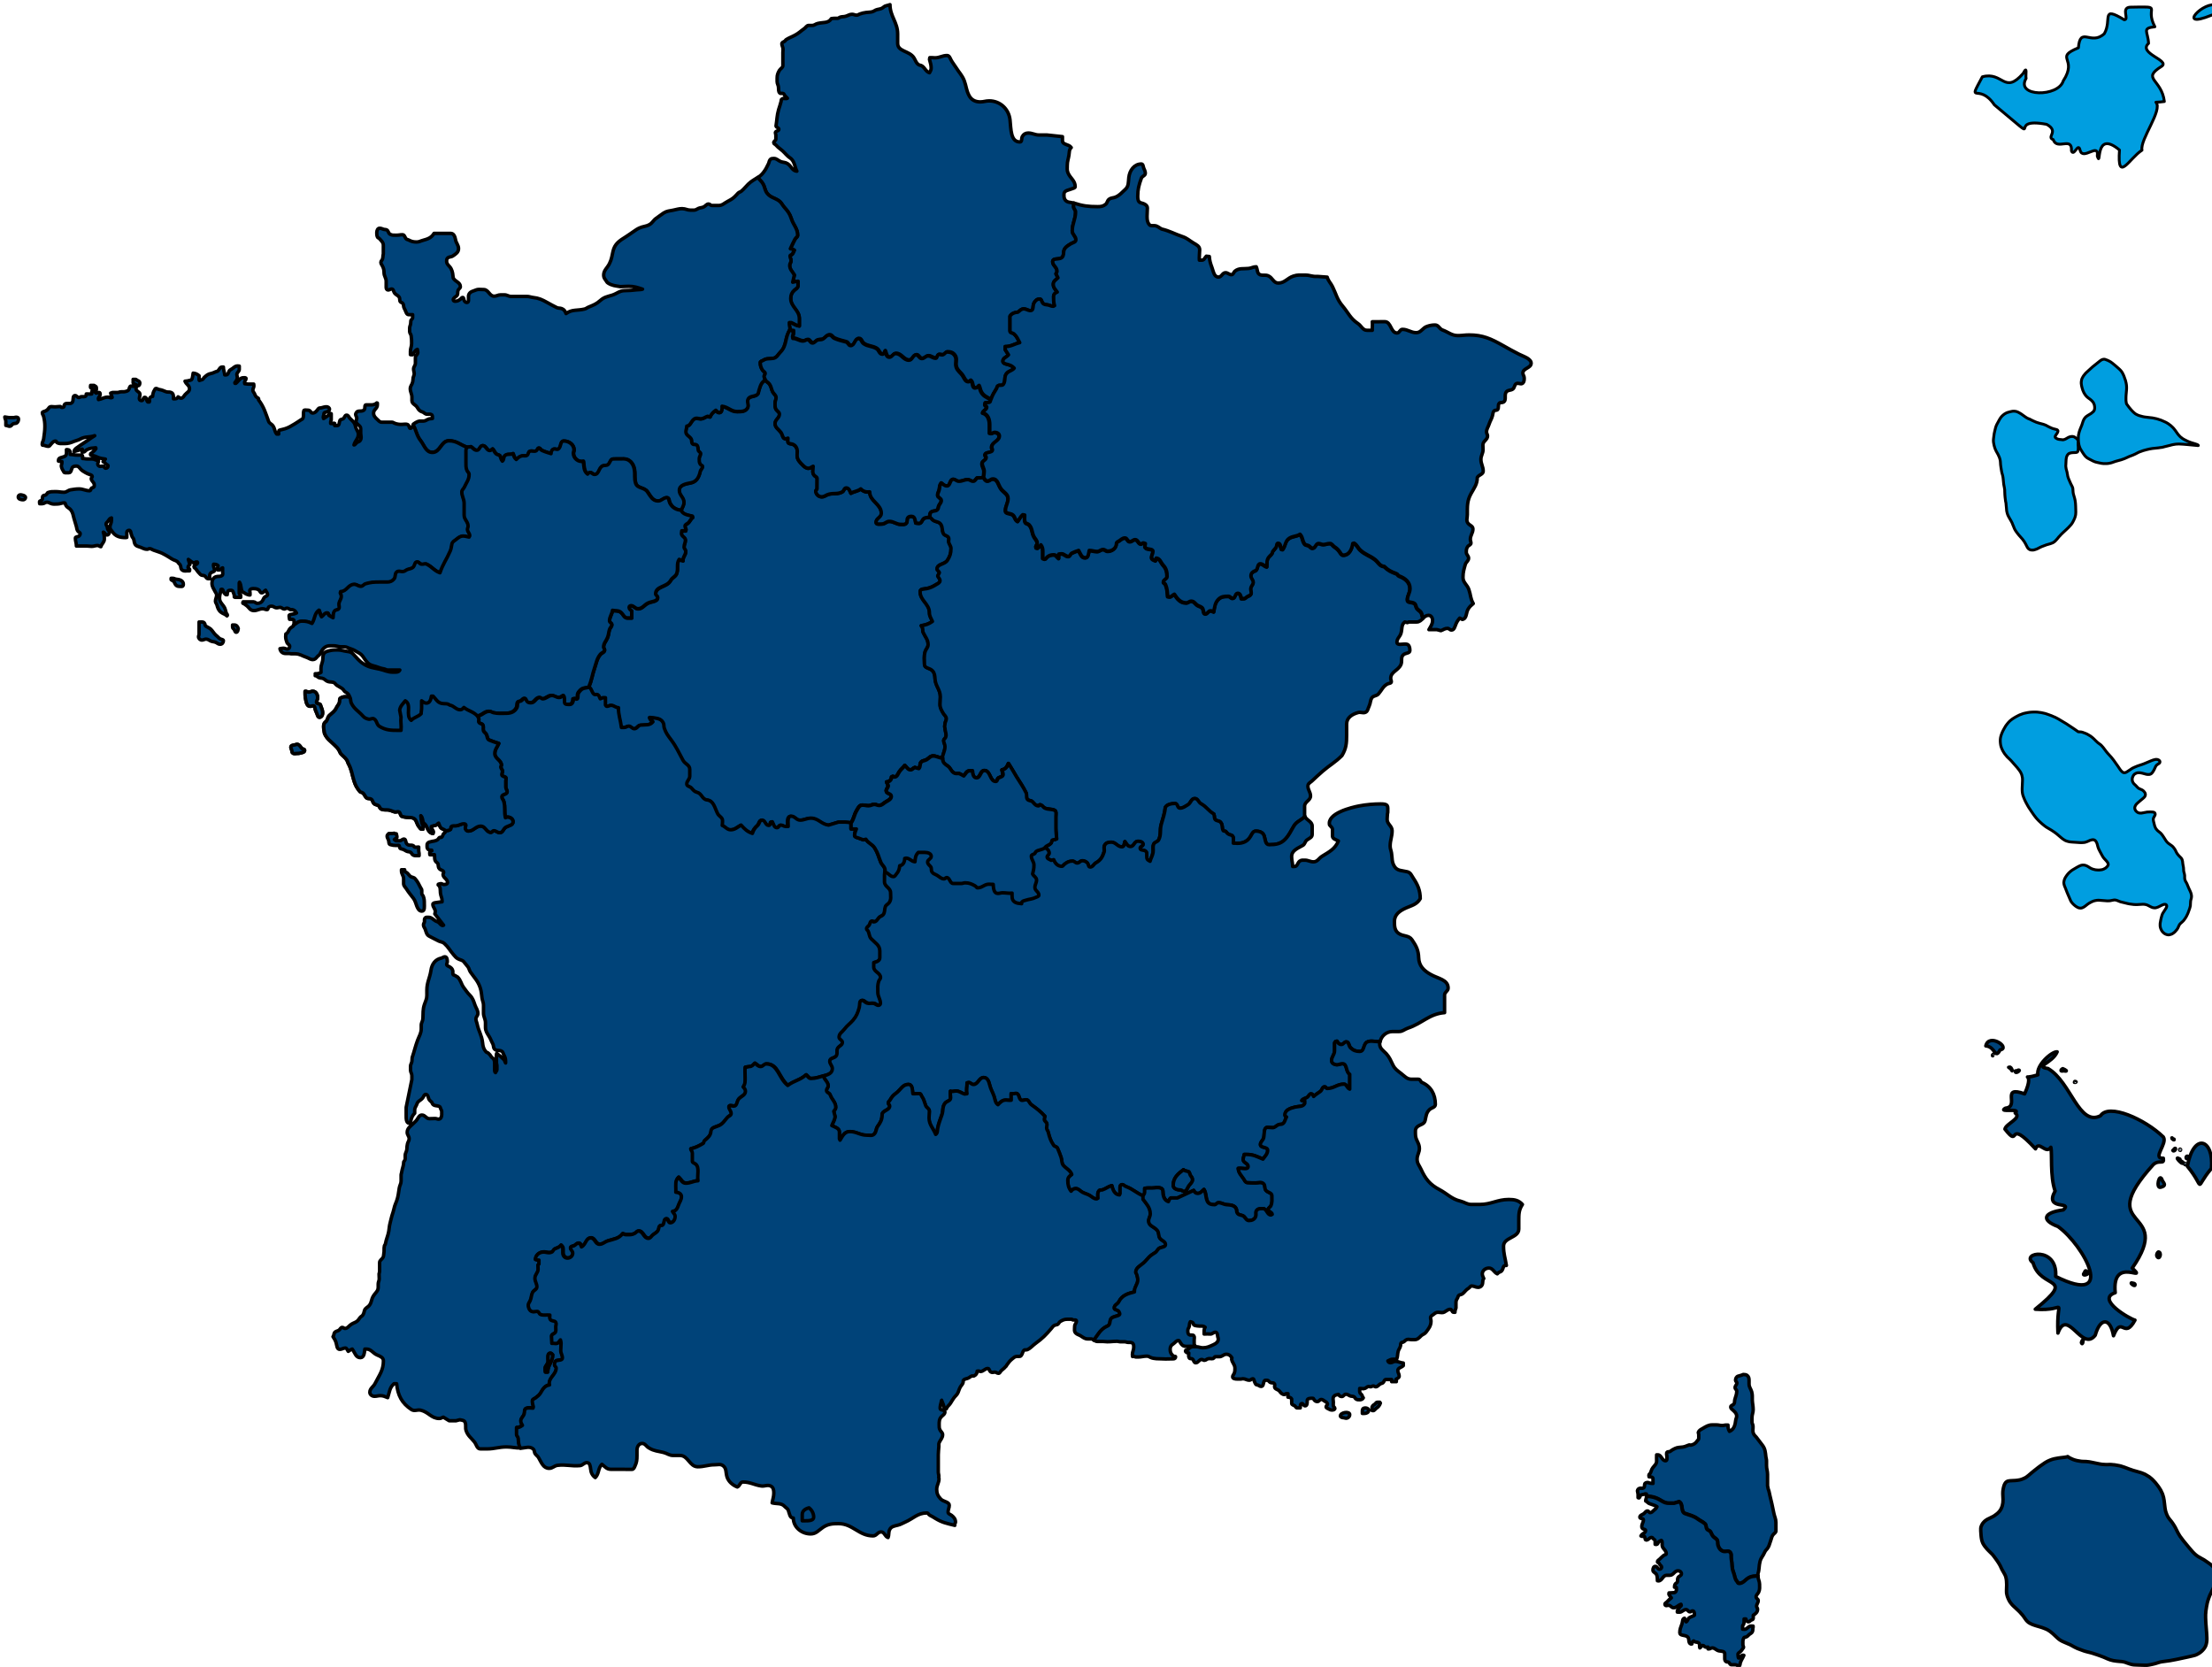 <?xml version="1.0" encoding="UTF-8"?>
<svg xmlns="http://www.w3.org/2000/svg" viewBox="0 0 280 211">
  <path d="M208.44,189.33c.51.11.75.08,1.22.27.63.25.94.65,1.61.65h.65l.63-.19c.59.31.15,1.27.77,1.5.63.23,1.06.29,1.6.69.33.24.57.32.89.59.23.2.1.49.29.72.09.11.21.12.32.2.22.18.21.42.4.65.16.2.32.25.49.43.2.2.08.44.16.72.12.39.32.69.72.79.31.07.59-.13.81.1.23.24.1.52.16.85.14.67.03,1.11.29,1.74.17.42.12.76.43,1.11.08.1.11.26.25.26.59,0,.79-.5,1.32-.76.36-.17.67-.15,1.07-.19v-.23c.2-.61.11-.98.27-1.59.13-.5.4-.7.59-1.17.11-.27.3-.35.44-.61.16-.28.17-.48.29-.77.14-.34.13-.61.38-.88.13-.15.31-.23.31-.43v-1.06c0-.48-.18-.73-.27-1.21-.17-.88-.29-1.37-.5-2.24-.07-.31-.09-.5-.21-.8l-.08-.4v-1.45c0-.43-.13-.67-.13-1.1v-.62c0-.19-.06-.31-.08-.5-.07-.6-.08-.99-.44-1.47-.29-.39-.47-.62-.77-1.01-.14-.17-.27-.25-.36-.46-.15-.34-.03-.59-.06-.96-.01-.2-.13-.3-.13-.5v-.56c0-.4.15-.61.15-1.01,0-.47-.09-.73-.11-1.2-.01-.42.03-.67-.08-1.07-.11-.38-.33-.57-.33-.98v-.43c0-.27-.03-.47-.23-.64-.16-.13-.31-.11-.52-.13-.21.12-.39.13-.63.21-.24.08-.33.29-.33.55,0,.13.17.16.17.29,0,.25-.23.36-.23.61,0,.19.21.27.21.46,0,.43-.15.67-.25,1.09-.05.21.01.39-.13.55-.13.14-.38.15-.38.35,0,.22.18.3.33.45.24.22.42.4.42.73,0,.18-.08.26-.11.44-.08.65-.2,1.22-.8,1.47-.16-.28-.19-.48-.19-.8h-.25c-.18,0-.29.06-.48.06-.28,0-.44-.08-.73-.08h-.51c-.51,0-.8.2-1.24.46-.25.14-.45.23-.55.5l.06.25v.51c0,.15-.13.2-.21.33-.21.31-.44.44-.8.52l-.17-.04c-.32.09-.49.22-.82.27-.39.06-.65.02-1.01.19-.25.12-.41.21-.63.38-.1.07-.23-.01-.33.06-.19.13-.06.38-.06.62,0,.2.04.49-.17.49-.48,0-.51-.75-.99-.75h-.14c-.02.3,0,.48,0,.78,0,.38-.25.55-.48.85-.19.25-.19.44-.33.71-.05.09-.17.12-.17.23,0,.08.01.13.02.21.21,0,.5.03.5.25v.59c-.18,0-.31-.02-.48-.06-.06-.03-.1-.06-.17-.06-.17,0-.36.04-.4.21-.05.19.01.38-.15.48-.15.09-.27.01-.44.04-.18.03-.31.15-.33.33l.08.42v.44s.05.04.08.04c.15,0,.13-.2.23-.31.16-.18.38-.09.59-.21l.15.02v.23-.03Z" fill="#004379" stroke="#000" stroke-linecap="round" stroke-linejoin="round" stroke-width=".44"/>
  <path d="M222.54,199.44v.11c0,.38.19.59.19.97s.05.65-.11,1.01c-.11.24-.33.34-.33.61,0,.21.27.25.27.46,0,.3-.21.44-.21.73,0,.15.13.21.13.36,0,.37-.24.57-.55.77v.41c0,.13-.15.16-.27.21-.13.06-.18.21-.33.21-.19,0-.3-.17-.33-.36h-.23c0,.28.03.46-.08.71-.03.07-.11.09-.11.17v.41c.09,0,.13.02.23.02.37,0,.48-.42.85-.42.09,0,.15.01.25.01v.16c-.07.22.01.39-.11.59-.1.16-.24.19-.38.31-.16.14-.23.28-.44.33-.1.02-.2.01-.25.11-.15.3-.11.52-.11.86,0,.13.08.2.08.33,0,.07-.07.11-.11.17-.13.25-.28.38-.52.55-.12.08-.06.23-.06.38,0,.1.02.16.06.25.25-.08.32-.36.59-.36.03,0,.05.02.08.02-.15.37-.31.55-.44.92-.06.17-.01.42-.19.42s-.26-.15-.44-.15h-.51c-.18,0-.2-.21-.34-.31-.11-.08-.23-.01-.33-.08-.14-.09-.17-.24-.17-.41v-.6c0-.31-.4-.31-.71-.35-.37-.06-.51-.38-.88-.38-.16,0-.24.13-.4.13h-.12v-.23c-.13,0-.21.03-.33,0-.15-.04-.18-.21-.33-.21-.19,0-.21.23-.38.31-.09-.23.05-.48-.15-.63-.2-.16-.48-.04-.63-.25-.16.06-.23.2-.23.38h-.15c-.36-.15-.11-.69-.42-.92-.34-.25-.96-.09-.96-.51s.12-.69.27-1.1c.11-.29.03-.66.33-.73.05.19.12.29.21.46.22-.13.19-.39.4-.52.18-.12.32-.13.5-.23.06-.04.15-.05.15-.12,0-.23-.03-.52-.25-.52-.13,0-.18.13-.31.13-.23,0-.28-.29-.51-.29-.35,0-.48.33-.83.33-.11,0-.16-.01-.27-.01v-.16c.11-.21.19-.31.33-.5.06-.08.17-.1.17-.2,0-.06-.03-.08-.04-.13-.39.12-.54.44-.94.44-.27,0-.36-.31-.63-.31-.12,0-.18.04-.29.04-.09,0-.17-.07-.17-.17,0-.17.18-.2.29-.33.18-.21.31-.32.52-.48-.11-.19-.24-.27-.31-.46l.02-.17c.26-.03.41,0,.67-.04.19-.03.27-.23.27-.43,0-.09-.01-.13-.02-.23-.09,0-.14-.02-.23-.02.01-.18.01-.31.13-.44.07-.09.18-.1.23-.21.08-.19-.02-.36.08-.55.13-.23.44-.24.44-.5,0-.23-.2-.38-.43-.38-.46,0-.58.57-1.04.57h-.41c-.49,0-.55.71-1.04.71-.05,0-.07-.01-.12-.02-.03-.31.01-.5-.11-.77-.11-.26-.46-.28-.46-.57,0-.23.09-.48.31-.48.25,0,.28.36.52.36.15,0,.27-.12.27-.26,0-.13-.11-.19-.19-.28s-.09-.19-.19-.27c-.05-.04-.15-.05-.15-.12,0-.17.16-.22.27-.33.19-.19.31-.31.52-.48.12-.1.33-.07.33-.23,0-.47-.52-.62-.52-1.08v-.31c0-.12-.01-.21-.11-.29-.13.09-.27.09-.36.23-.08.13-.11.29-.26.29-.06,0-.1-.01-.16-.02v-.43c0-.15-.15-.18-.25-.29-.06-.06-.09-.15-.19-.15-.3,0-.39.33-.69.33-.23,0-.08-.5-.31-.5-.07,0-.11.04-.18.04-.07,0-.12-.04-.18-.06.13-.32.59-.34.59-.69,0-.13-.17-.14-.29-.19-.13-.05-.19-.17-.19-.31,0-.35.21-.51.21-.86,0-.21-.46-.1-.46-.31,0-.25.27-.31.48-.44.2-.13.26-.36.5-.36.15,0,.18.21.33.21.2,0,.29-.15.44-.27.18-.16.33-.25.42-.48-.32-.21-.56-.23-.92-.38-.18-.07-.26-.16-.4-.29-.03-.03-.11-.01-.11-.06,0-.23.11-.35.11-.58v-.04c.51.11.75.08,1.22.27.63.25.94.65,1.61.65h.65l.63-.19c.58.31.15,1.27.77,1.5.63.23,1.06.29,1.6.69.33.24.57.32.89.58.23.2.1.49.29.72.09.11.21.12.32.2.22.18.21.42.4.65.16.2.32.25.49.43.2.2.08.44.16.72.12.39.32.69.72.79.31.07.59-.13.81.1.23.24.1.52.16.85.14.67.03,1.11.29,1.74.17.42.12.76.43,1.11.08.1.11.26.25.26.59,0,.79-.5,1.32-.76.36-.17.67-.15,1.07-.19h0Z" fill="#004379" stroke="#000" stroke-linecap="round" stroke-linejoin="round" stroke-width=".44"/>
  <path d="M135.94,25.74c-.05.12-.04.28-.04.42,0,.28.25.39.25.67,0,.94-.42,1.45-.42,2.39,0,.47.46.66.46,1.13,0,.31-.37.35-.63.5-.46.29-.9.53-.92,1.09-.01.32-.07.64-.38.75-.4.15-1.01-.01-1.01.42,0,.52.55.69.55,1.22,0,.14-.08.21-.13.33l.25.5c-.27.27-.59.43-.59.82,0,.43.25.64.5.99-.26.08-.46.28-.46.57,0,.45-.01.72.12,1.15-.06.01-.09.08-.17.08-.26,0-.42-.12-.67-.17-.27-.04-.5-.03-.67-.25-.15-.19-.13-.5-.38-.5-.33,0-.55.21-.71.5-.2.36-.01.96-.42.96-.11,0-.2,0-.29-.04-.23-.07-.35-.17-.59-.17-.33,0-.49.23-.75.42-.38,0-.8.18-.99.5-.01.73,0,1.15,0,1.88,0,.25.35.22.52.38.37.33.47.66.71,1.09-.72.18-1.1.5-1.84.5v.38l.42.67c-.27.31-.71.39-.71.8,0,.29.36.35.63.42.33.09.57.2.8.46-.26.33-.62.32-.92.63-.41.41-.12.97-.46,1.43-.16.2-.46.03-.67.17-.12.07-.11.22-.17.33-.31.51-.52.81-.71,1.38h0c-.56-.31-1-.47-1.26-1.05-.12-.26-.11-.46-.25-.71-.13.16-.25.29-.46.29-.44,0-.22-.72-.59-.96-.09.06-.13.17-.25.17-.39,0-.51-.39-.71-.71-.28-.46-.66-.62-.84-1.13-.19-.57.16-1.04-.21-1.51-.23-.31-.53-.42-.92-.42-.23,0-.3.24-.5.33-.23.12-.48-.12-.67.04-.15.13-.09.42-.29.42-.39,0-.57-.29-.96-.29-.33,0-.46.33-.8.33s-.39-.46-.71-.46c-.44,0-.48.67-.92.67-.72,0-.95-.84-1.68-.84-.36,0-.44.46-.8.46-.38,0-.41-.45-.55-.8-.07.19-.12.42-.33.42-.41,0-.41-.51-.75-.71-.59-.35-1.07-.24-1.63-.63-.28-.19-.28-.63-.63-.63-.52,0-.48.88-1.01.88-.29,0-.3-.39-.59-.46-.57-.16-.92-.22-1.47-.46-.26-.12-.33-.42-.63-.42-.37,0-.49.31-.8.5-.22.13-.42.05-.67.13-.27.07-.38.38-.67.38s-.33-.42-.63-.42c-.22,0-.32.17-.55.17-.52,0-.77-.33-1.3-.33l-.04-.25.08-.33v-.38c-.18,0-.29-.04-.46-.13h0c-.02-.35-.12-.49-.09-.84h.26c.39.16.57.36,1.01.42v-.93c0-1.08-1.09-1.47-1.09-2.55,0-.45.13-.75.46-1.05.21-.19.46-.29.46-.57v-.56c-.26.02-.41.08-.67.13l.21-.92c-.25-.45-.59-.69-.59-1.22,0-.24.17-.35.17-.59s-.12-.36-.12-.59c0-.15.21-.13.29-.25.13-.18.16-.3.25-.5-.19-.09-.29-.13-.5-.17.24-.49.33-.76.59-1.22.11-.2.33-.27.33-.5,0-.87-.55-1.27-.8-2.1-.2-.64-.48-.96-.92-1.47-.26-.31-.33-.57-.67-.8-.53-.36-1.01-.39-1.43-.88-.33-.4-.29-.76-.55-1.22-.2-.37-.45-.48-.66-.85.24-.16.46-.34.68-.62.31-.4.43-.66.65-1.11.1-.2.08-.37.23-.55.12-.13.28-.13.46-.13.38,0,.53.27.88.4.32.12.55.07.84.25.5.32.6.92,1.19.96-.28-.56-.23-.96-.61-1.45-.16-.21-.33-.26-.52-.44-.37-.34-.52-.58-.92-.88-.25-.19-.4-.31-.61-.55-.1-.12-.27-.13-.27-.29,0-.2.27-.25.27-.45v-.51l-.06-.31c.03-.24.44-.18.44-.42,0-.21-.31-.21-.36-.42.13-.81.11-1.3.33-2.07.12-.4.21-.62.31-1.03.03-.13,0-.27.13-.33.23-.13.44.03.67-.08-.11-.13-.2-.19-.31-.31-.09-.11-.09-.23-.21-.29-.15-.08-.32.06-.44-.06-.21-.21-.13-.47-.17-.77-.03-.27-.17-.41-.17-.69v-.43c0-.4.09-.63.29-.98.15-.25.44-.32.44-.62v-1.64c0-.24.05-.37,0-.6-.04-.19-.13-.31-.13-.5,0-.18.19-.23.33-.31.11-.06.13-.17.23-.23.4-.25.67-.32,1.09-.55.5-.26.73-.52,1.19-.84.22-.15.3-.4.57-.4h.43c.29,0,.42-.19.7-.25.69-.17,1.36,0,1.72-.61.13-.02.25-.04.38-.04h.41c.14,0,.21-.11.34-.15.25-.08.43-.03.69-.11.32-.09.48-.25.81-.25.23,0,.34.11.57.11.17,0,.25-.09.41-.15.3-.11.48-.14.8-.19.28-.04.45-.02.73-.08.27-.06.4-.23.67-.29.24-.06.39-.06.61-.17.2-.11.29-.26.52-.31.19-.04.35-.09.49-.14,0,1.48.97,2.23.97,3.71v1.19c0,1.07,1.49.92,2.06,1.83.2.32.25.6.55.84.16.13.35.08.5.21.38.29.46.69.92.84.11-.21.21-.35.21-.59,0-.43-.11-.67-.21-1.09l.04-.23c.26-.02.4.02.66.02.6,0,.92-.29,1.52-.29.28,0,.38.31.5.55.21.39.4.59.63.96.4.65.77.96,1.05,1.68.26.7.25,1.18.59,1.84.28.57.79.84,1.43.84.44,0,.69-.13,1.13-.13,1.38,0,2.48,1.01,2.64,2.39.13,1.19.06,2.81,1.26,2.81.28,0,.17-.42.29-.67.15-.3.41-.46.75-.46.56,0,.84.25,1.39.25h1l1.95.21v.51c0,.55.82.42,1.11.87-.28.25-.23.59-.29.96-.07.49-.21.77-.21,1.28,0,.37-.05.61.08.94.29.71.92.99.92,1.76,0,.17-.19.19-.33.25-.46.2-1.09.21-1.09.71,0,.29-.01.52.17.75.26.33.65.25,1.05.38h0Z" fill="#004379" stroke="#000" stroke-linecap="round" stroke-linejoin="round" stroke-width=".44"/>
  <path d="M96.91,48.13c.16.28.31.24.5.5.25.35.22.63.42,1.01.15.27.42.4.42.71,0,.26-.13.41-.13.67,0,.35-.03.61.17.88.16.21.38.28.38.55,0,.5-.55.67-.55,1.18s.44.71.75,1.13c.22.31.2.8.59.8.12,0,.19-.06.29-.08,0,.2-.04.31,0,.5.05.22.33.19.55.25.4.13.63.49.63.92,0,.2-.02.31-.02.5,0,.55.3.83.69,1.22.23.23.42.42.75.42.24,0,.37-.17.59-.25,0,.46-.17.86.17,1.18.13.13.33.18.33.37,0,.51-.01.81-.01,1.32,0,.12-.16.13-.16.24,0,.41.35.75.75.75.38,0,.56-.25.92-.33.64-.16,1.1.03,1.68-.29.23-.12.23-.5.5-.5.35,0,.46.35.59.67.46-.26.84-.23,1.26-.55.31.33.67.43,1.13.38,0,1.2,1.47,1.52,1.47,2.72,0,.51-.67.62-.67,1.13,0,.31.45.21.75.21.38,0,.55-.33.92-.33.59,0,.88.38,1.47.38.26,0,.49.05.67-.13.2-.2.05-.49.21-.71.13-.17.29-.17.5-.17.38,0,.44.46.5.84.17.01.25.04.42.04.35,0,.35-.44.63-.63.21-.13.46-.08.71-.17.22.05.28.26.46.38.35.23.73.17.96.5.26.39.13.76.33,1.18.15.29.57.23.67.55.06.19-.03.31,0,.5.05.33.29.49.29.84,0,.62-.13,1-.46,1.51-.36.55-1.3.43-1.3,1.09,0,.21.24.25.29.46l-.21.42c.09.23.29.33.29.59s-.22.35-.42.46c-.45.27-.74.44-1.26.55-.35.06-.84.02-.84.38,0,1.14,1.18,1.54,1.18,2.68,0,.45.21.68.38,1.09-.49.36-.86.45-1.42.55.09.09.13.19.16.28.07.19,0,.36.08.55.26.59.63.9.63,1.55,0,.39-.27.56-.38.92-.17.59-.08.97-.08,1.59,0,.5.66.43,1.01.8.28.3.31.62.33,1.05.06.92.67,1.34.67,2.26,0,.35-.04.57-.04.92,0,.49.19.77.42,1.18.15.25.38.38.38.67,0,.26-.17.4-.17.66,0,.17-.09.37,0,.51,0,.48.28.85.04,1.26-.07.13-.21.19-.21.33,0,.29.17.46.17.75,0,.6-.28.93-.33,1.49-.39,0-.79-.27-1.18-.27s-.52.27-.84.46c-.26.16-.53.11-.71.33-.2.25-.05.59-.29.8l-.5-.13c-.23.07-.3.29-.55.29-.35,0-.46-.32-.71-.55-.22.31-.45.44-.67.75-.22.3-.29.71-.67.71-.07,0-.09-.08-.17-.08s-.09.07-.17.08c0,.35-.28.63-.63.63l.21.46c-.03.28-.25.39-.25.67,0,.36.63.31.63.67,0,.38-.35.52-.67.71-.33.19-.49.46-.88.46-.23,0-.36-.13-.59-.13-.29,0-.46.17-.75.17s-.46-.08-.75-.08c-.41,0-.55.37-.75.71-.32.53-.33,1.05-.71,1.55-.26-.02-.5-.08-.76-.08h-.87l-1.26.38c-.93-.12-1.29-.88-2.22-.88-.55,0-.84.25-1.38.25-.48,0-.65-.5-1.13-.5-.52,0-.38.77-.38,1.3h-.32c-.24,0-.36-.17-.6-.17s-.27.33-.5.33c-.37,0-.41-.44-.59-.75l-.17.04c-.05.19-.09.42-.29.42-.42,0-.42-.67-.84-.67-.33,0-.31.45-.55.67-.35.31-.52.56-.67,1.01-.66-.22-.96-.53-1.43-1.05-.48.26-.76.59-1.32.59-.46,0-.65-.38-1.07-.55.03-.2.04-.4.04-.6,0-.43-.44-.53-.63-.91-.38-.76-.49-1.62-1.34-1.72-.62-.07-.65-.82-1.26-.96-.33-.08-.48-.29-.71-.55-.2-.21-.59-.21-.59-.5,0-.41.38-.59.38-1v-.86c0-.55-.57-.65-.84-1.12-.57-1.03-.82-1.67-1.51-2.6-.41-.55-.67-.87-.88-1.51-.07-.24-.01-.44-.13-.67-.32-.62-.97-.56-1.68-.67.09.24.19.36.38.55-.38.5-.92.35-1.55.42-.36.04-.44.46-.8.46-.3,0-.41-.33-.71-.33-.22,0-.33.17-.56.17h-.37c-.12-.99-.38-1.53-.38-2.51-.38,0-.55-.29-.92-.29-.22,0-.32.13-.55.13-.09,0-.11-.11-.17-.17v-.92h-.33c-.12.05-.21.08-.33.13-.11-.19-.12-.4-.29-.5-.17-.11-.36.03-.5-.08-.29-.24-.28-.66-.59-.88.38-.92.43-1.53.75-2.47.23-.66.27-1.13.71-1.68.19-.24.55-.27.55-.59,0-.13-.13-.2-.13-.33,0-.51.31-.74.5-1.22.15-.37.13-.63.25-1.01.07-.25.29-.36.29-.63,0-.21-.29-.25-.29-.46,0-.53.3-.81.38-1.34.4.09.69-.01,1.01.21.37.26.44.75.89.75h.53v-.88c-.16-.13-.33-.24-.33-.46,0-.12.13-.21.25-.21.37,0,.51.38.88.38.56,0,.76-.47,1.26-.71.48-.24,1.22-.17,1.22-.71,0-.21-.25-.25-.25-.46,0-.99,1.4-.82,1.88-1.68.23-.42.67-.5.8-.96.19-.65-.08-1.15.29-1.72.19.07.31.13.5.17-.07-.47.33-.7.33-1.18,0-.22-.21-.32-.21-.55,0-.35.17-.53.17-.88,0-.38-.5-.45-.5-.83,0-.13.03-.21.04-.35h.5l.04-.17c-.04-.17-.13-.25-.13-.42,0-.21.22-.25.38-.38.27-.23.31-.51.59-.71l-.04-.17c-.59-.15-1.19-.2-1.43-.75.12-.39.33-.6.33-1.01,0-.63-.59-.88-.59-1.51,0-.68.8-.84,1.47-.96.7-.13,1.03-.71,1.18-1.43.05-.26.29-.36.29-.63,0-.16-.22-.17-.29-.29-.15-.24-.12-.43-.12-.71,0-.25.17-.38.17-.63,0-.2-.25-.23-.29-.42-.06-.26,0-.51-.21-.67-.16-.12-.36-.01-.5-.13-.21-.17-.06-.45-.21-.67-.23-.33-.65-.45-.65-.87,0-.26.11-.46.11-.72.52-.08.52-.63.96-.92.32-.21.63.06,1.01-.04.27-.07.41-.21.67-.29l.33.08c.16-.41.38-.59.71-.84.15.15.25.29.46.29.33,0,.36-.46.33-.8.8.11,1.13.67,1.93.67.53,0,1.04,0,1.3-.46.2-.36-.09-.67.04-1.05.18-.49.75-.32,1.18-.63.17-.12.15-.31.21-.5.19-.59.28-1.07.84-1.34h.01Z" fill="#004379" stroke="#000" stroke-linecap="round" stroke-linejoin="round" stroke-width=".44"/>
  <path d="M100.02,41.71c-.7.97-.37,2-1.22,2.85-.33.33-.46.72-.92.8-.49.08-.85-.03-1.26.25-.15.09-.38.11-.38.29,0,.39.09.64.29.96.11.18.33.21.33.42,0,.13-.13.2-.13.33,0,.21.09.31.17.5-.56.27-.65.75-.84,1.34-.06.2-.04.39-.21.5-.42.3-1,.13-1.18.63-.13.38.16.69-.04,1.05-.26.46-.76.46-1.3.46-.8,0-1.13-.57-1.93-.67.02.33,0,.8-.33.8-.21,0-.31-.15-.46-.29-.33.25-.56.43-.71.84l-.33-.08c-.26.08-.4.22-.67.29-.38.11-.68-.17-1.01.04-.44.29-.44.84-.96.92,0,.26-.11.46-.11.72,0,.42.42.53.65.87.15.22,0,.5.21.67.15.12.35.01.5.13.21.16.15.41.21.67.04.19.29.22.29.42,0,.25-.17.38-.17.63,0,.28-.02.47.13.71.07.13.29.14.29.29,0,.27-.24.37-.29.63-.15.71-.47,1.3-1.18,1.43-.67.13-1.47.28-1.47.96,0,.63.59.88.59,1.51,0,.41-.21.62-.33,1.01-.65-.05-1.14-.35-1.43-.92-.13-.26-.08-.67-.38-.67-.46,0-.65.42-1.11.42-.7,0-.95-.61-1.36-1.18-.41-.57-1.25-.39-1.47-1.05-.21-.65-.05-1.07-.17-1.76-.12-.74-.61-1.34-1.35-1.34-.51,0-.81.01-1.32.01-.37,0-.38.46-.64.7-.19.17-.43.07-.67.17-.55.21-.46,1.09-1.05,1.09-.24,0-.35-.25-.59-.25-.13,0-.2.13-.29.21-.53-.4-.44-.96-.55-1.63-.63.16-1.26-.38-1.26-1.01,0-.17.08-.25.08-.42,0-.67-.63-1.13-1.3-1.13-.47,0-.29.73-.67,1.01-.17.12-.35-.03-.55,0-.26.04-.37.31-.38.59-.46-.15-.74-.22-1.18-.42-.17-.07-.19-.29-.38-.29-.17,0-.16.24-.29.33-.26.18-.53-.03-.84.08-.21.08-.16.38-.33.5-.21.15-.42.03-.67.08-.31.07-.48.23-.71.46-.26-.21-.31-.44-.42-.75-.36.18-.72-.01-1.01.25-.22.2-.09.53-.33.71-.18-.2-.18-.4-.29-.63-.09-.19-.35-.16-.5-.29-.22-.19-.24-.41-.46-.63-.12.07-.19.21-.33.21-.43,0-.49-.63-.92-.63-.37,0-.37.59-.73.59s-.47-.29-.77-.46l-.46.08c-.92-.3-1.38-.84-2.35-.84s-1.1,1.47-2.1,1.47c-.83,0-1.01-.87-1.51-1.51-.51-.64-.52-1.23-.93-1.95-.07-.12.65-.49.79-.49h.51c.3,0,.43-.18.72-.27.16-.05.28-.01.44-.06-.01-.2.04-.42-.15-.5-.25-.12-.46.03-.71-.08-.17-.07-.24-.2-.42-.25-.31-.09-.47-.26-.63-.55-.21-.38-.69-.44-.69-.88v-.42c0-.44-.21-.66-.21-1.09,0-.33.21-.48.29-.8.06-.23.04-.37.08-.61.04-.18.13-.28.13-.46,0-.24-.08-.38-.08-.62,0-.3.23-.44.23-.74v-.7c0-.29.31-.38.31-.67,0-.15-.05-.23-.06-.38-.2.08-.28.2-.42.38-.09.12-.09.31-.25.31-.08,0-.13-.01-.21-.02v-.43c0-.38.15-.59.15-.97s0-.61-.06-1c-.03-.21-.19-.31-.19-.52v-.43c0-.24.11-.36.13-.6,0-.12.02-.18.02-.3,0-.19.23-.24.23-.43v-.38h-.48c-.29,0-.35-.32-.47-.59-.06-.13-.13-.21-.17-.36-.05-.19-.01-.35-.15-.5-.07-.08-.17-.08-.25-.15-.19-.16-.05-.43-.19-.63-.18-.25-.41-.27-.59-.52-.13-.2-.12-.5-.36-.5-.18,0-.27.13-.45.13-.16,0-.24-.17-.24-.33v-.77c0-.44-.27-.65-.27-1.09,0-.36-.06-.59-.23-.9-.08-.15-.17-.24-.17-.42s.16-.24.21-.42c.07-.25.04-.4.1-.65v-1.08c0-.38-.25-.56-.5-.85-.08-.09-.21-.09-.25-.21-.08-.2-.08-.33-.08-.55,0-.25.11-.55.36-.55.23,0,.35.1.57.15.13.03.24,0,.36.08.2.14.17.39.38.52.26.16.49.13.81.13s.47-.06.77-.06c.25,0,.29.28.43.48.09.13.22.12.36.19.35.19.6.25,1.01.25.32,0,.49-.13.8-.21.62-.17,1.06-.32,1.4-.88.82,0,1.29,0,2.11,0,.39,0,.54.41.61.8.08.46.38.67.38,1.13s-.34.67-.71.92c-.24.17-.5.08-.69.29-.1.11-.11.23-.11.38,0,.44.37.57.57.96.21.42.21.71.27,1.18.28.48.9.53.9,1.09,0,.21-.22.26-.29.46-.1.26.03.5-.17.69-.19.19-.44.25-.44.52,0,.12.13.17.25.17.29,0,.47-.11.69-.29.09-.07.13-.19.25-.19.14,0,.13.18.17.31.05.18.18.33.38.33.12,0,.19-.13.19-.25v-.53c0-.36.28-.59.63-.69.26-.07.4-.19.68-.19.24,0,.38.02.62.02.61,0,.71.84,1.32.84.32,0,.48-.17.8-.17h.51c.33,0,.5.2.83.2.78,0,1.22,0,2,0,.3,0,.46.09.76.13.75.08,1.15.27,1.8.63.47.26.73.41,1.22.65.23.11.39.04.63.13.31.11.43.33.55.63.74-.56,1.42-.35,2.33-.57.22-.05.32-.17.52-.25.61-.25.99-.39,1.49-.84.48-.43.88-.48,1.49-.67.61-.19.91-.55,1.55-.57.62-.02.97-.03,1.59-.11.28-.03.45,0,.71-.08-.67-.22-1.06-.36-1.76-.36-.41,0-.64.03-1.05.04-.64-.11-1.04-.12-1.57-.46-.13-.08-.16-.19-.25-.31-.17-.23-.29-.39-.29-.68,0-.63.45-.89.73-1.46.29-.57.31-.96.46-1.59.22-.93.81-1.31,1.63-1.82.37-.23.55-.38.9-.61.29-.19.45-.33.77-.48.48-.23.83-.18,1.3-.44.4-.22.48-.54.86-.8.37-.25.57-.43.94-.67.41-.26.73-.26,1.22-.36.44-.08.68-.19,1.12-.19s.65.19,1.08.19h.41c.25,0,.37-.14.59-.23.25-.1.43-.07.67-.19.24-.12.33-.36.61-.36.17,0,.23.19.4.19h.85c.48,0,.7-.28,1.12-.5.36-.19.57-.3.88-.57.2-.17.29-.32.48-.5.13-.13.28-.13.42-.25.36-.31.52-.55.86-.88.42-.42.84-.6,1.23-.87.21.37.46.48.65.85.25.45.21.82.55,1.22.42.49.89.52,1.43.88.33.22.41.49.67.8.44.5.72.83.92,1.47.25.83.8,1.23.8,2.1,0,.23-.23.31-.33.5-.25.45-.35.72-.59,1.22.21.03.31.07.5.17-.09.2-.13.32-.25.5-.08.12-.29.11-.29.25,0,.23.13.36.13.59s-.17.35-.17.59c0,.52.33.76.59,1.22l-.21.92c.26-.04.41-.11.67-.13v.56c0,.28-.25.39-.46.57-.32.29-.46.6-.46,1.05,0,1.08,1.09,1.47,1.09,2.55v.93c-.43-.06-.62-.26-1.01-.42h-.26c-.02.35.07.49.09.84h0Z" fill="#004379" stroke="#000" stroke-linecap="round" stroke-linejoin="round" stroke-width=".44"/>
  <path d="M100.02,41.71c-.7.97-.37,2-1.22,2.85-.33.33-.46.72-.92.8-.49.08-.85-.03-1.26.25-.15.09-.38.11-.38.29,0,.39.09.64.29.96.11.18.33.21.33.42,0,.13-.13.2-.13.33,0,.21.09.31.17.5.16.28.31.24.5.5.25.35.22.63.42,1.01.15.27.42.4.42.71,0,.26-.13.41-.13.67,0,.35-.03.61.17.88.16.21.38.28.38.55,0,.5-.55.67-.55,1.18s.44.71.75,1.13c.22.31.2.8.59.8.12,0,.19-.06.29-.08,0,.2-.04.31,0,.5.05.22.33.19.55.25.4.13.63.49.63.92,0,.2-.02.31-.02.5,0,.55.31.83.69,1.22.23.23.42.42.75.42.24,0,.37-.17.59-.25,0,.46-.17.86.17,1.18.13.13.33.18.33.37,0,.51-.01.81-.01,1.32,0,.12-.16.13-.16.24,0,.41.35.75.75.75.38,0,.56-.25.92-.33.64-.16,1.1.03,1.68-.29.23-.12.23-.5.5-.5.35,0,.46.35.59.67.46-.26.84-.23,1.26-.55.31.33.67.43,1.13.38,0,1.2,1.47,1.52,1.47,2.72,0,.51-.67.62-.67,1.13,0,.31.45.21.75.21.38,0,.55-.33.92-.33.59,0,.88.38,1.47.38.26,0,.49.05.67-.13.2-.2.05-.49.21-.71.13-.17.29-.17.5-.17.38,0,.44.46.5.84.17.01.25.04.42.04.35,0,.35-.44.63-.63.21-.13.46-.08.71-.17.02-.28.01-.55.25-.67.23-.13.46-.05.67-.21.17-.13.15-.31.21-.5.11-.28.33-.41.33-.71s-.46-.36-.46-.67.17-.46.21-.75c.05-.31.04-.56.25-.8.25.18.4.38.71.38.45,0,.35-.84.8-.84.29,0,.42.25.71.25.45,0,.68-.21,1.13-.21.27,0,.4.21.67.21.25,0,.32-.24.5-.42l.8-.04c.03-.29.08-.46.08-.75,0-.4-.25-.61-.25-1.01,0-.36.5-.4.5-.75,0-.13-.13-.2-.13-.33,0-.43.92-.2.92-.63,0-.13-.08-.21-.08-.33,0-.67.96-.75.96-1.43,0-.29-.29-.46-.59-.46-.17,0-.26.13-.43.13-.07,0-.13-.04-.2-.04v-1.06c0-.67-.23-1.34-.88-1.5.05-.33.5-.38.5-.71,0-.15-.21-.19-.21-.33,0-.09.03-.16.04-.25.26-.03.63.05.63-.21,0-.06.08-.15.08-.21-.56-.31-1-.47-1.26-1.05-.12-.26-.11-.46-.25-.71-.13.16-.25.29-.46.29-.44,0-.22-.72-.59-.96-.09.06-.13.17-.25.17-.39,0-.51-.39-.71-.71-.28-.46-.66-.62-.84-1.13-.19-.57.16-1.04-.21-1.51-.23-.31-.53-.42-.92-.42-.23,0-.3.24-.5.33-.23.12-.48-.12-.67.04-.15.13-.09.42-.29.42-.39,0-.57-.29-.96-.29-.33,0-.46.33-.8.33s-.39-.46-.71-.46c-.44,0-.48.67-.92.67-.72,0-.95-.84-1.68-.84-.36,0-.44.46-.8.46-.38,0-.41-.45-.55-.8-.07.19-.13.42-.33.42-.41,0-.41-.51-.75-.71-.59-.35-1.07-.24-1.63-.63-.28-.19-.28-.63-.63-.63-.52,0-.48.88-1.01.88-.29,0-.3-.39-.59-.46-.57-.16-.92-.22-1.47-.46-.26-.12-.33-.42-.63-.42-.37,0-.49.31-.8.5-.22.13-.42.05-.67.13-.27.07-.38.38-.67.38s-.33-.42-.63-.42c-.22,0-.32.17-.55.17-.52,0-.77-.33-1.3-.33l-.04-.25.08-.33v-.38c-.18,0-.29-.04-.46-.13h.02Z" fill="#004379" stroke="#000" stroke-linecap="round" stroke-linejoin="round" stroke-width=".44"/>
  <path d="M117.7,65.44c.02-.28.01-.55.25-.67.23-.12.46-.05.67-.21.17-.13.15-.31.21-.5.11-.28.33-.41.33-.71s-.46-.36-.46-.67.17-.46.21-.75c.05-.31.04-.56.25-.8.25.18.4.38.71.38.45,0,.35-.84.8-.84.29,0,.42.25.71.25.45,0,.68-.21,1.13-.21.27,0,.4.21.67.21.25,0,.32-.24.5-.42l.8-.04c.13.22.24.46.5.46.28,0,.39-.25.67-.25.64,0,.67.75,1.05,1.26.35.46.88.63.88,1.22s-.33.92-.33,1.53c0,.38.5.31.84.48.39.2.31.68.71.88.24-.32.32-.57.63-.84l.25.04c.02.36-.07.62.08.92.09.18.31.15.46.29.42.42.35.88.59,1.43.16.37.46.52.46.92,0,.18-.13.24-.17.42l.04.17.17.04c.19-.12.29-.24.42-.42.19.24.25.47.25.79v.93c.11.02.15.08.25.08.15,0,.19-.17.29-.25.26-.22.49-.29.84-.29.31,0,.39.28.63.46v-.55c.13-.01.21-.04.35-.04.36,0,.51.33.87.33.24,0,.24-.32.46-.42.32-.15.5-.22.84-.33.24.42.36.92.84.92.41,0,.41-.52.5-.92.39,0,.62.13,1.01.13.31,0,.45-.25.75-.25.24,0,.35.21.59.21.57,0,1.09-.4,1.09-.96,0-.19.18-.24.33-.33.27-.17.43-.38.75-.38.31,0,.32.46.63.46.28,0,.39-.25.67-.25.36,0,.4.55.75.55.11,0,.15-.13.25-.13.12,0,.19.06.29.08,0,.2-.12.35,0,.5.25.33.96.08.96.5,0,.29-.17.46-.17.75,0,.25.27.32.5.42l.08-.33c.48.03.57.53.88.88.41.44.5.86.5,1.47,0,.31-.46.36-.46.67,0,.15.2.17.25.29.24.57.23.93.29,1.55.09.01.16.04.25.04.26,0,.35-.24.59-.33.4.61.79,1.09,1.51,1.09.26,0,.37-.21.63-.21.39,0,.5.36.84.55.25.13.51.16.63.42.11.25.05.63.33.63s.35-.38.63-.38c.17,0,.26.05.42.13.11-.63.15-1.15.59-1.59.36-.36.74-.38,1.26-.38.23,0,.31.25.55.25.35,0,.28-.63.63-.63.31,0,.42.36.46.67h.32c.23,0,.31-.21.51-.29.21-.08.42-.19.42-.42,0-.26-.12-.42-.04-.67.07-.26.29-.39.29-.67,0-.33-.29-.48-.29-.82s.24-.55.55-.65c.39-.13.21-.88.63-.88.36,0,.49.29.84.38.03-.46-.05-.81.21-1.18.18-.25.5-.4.5-.71.13-.21.33-.38.46-.59.11-.19.03-.5.25-.5.33,0,.29.45.42.75l.17.04c.38-.5.29-1.09.84-1.43.47-.29.88-.2,1.34-.5.38.38.27.81.59,1.22.14.18.36.13.55.25.17.11.25.29.46.29.37,0,.39-.59.75-.59.23,0,.36.13.59.13.32,0,.51-.13.84-.13.28,0,.36.27.59.42.27.18.44.32.63.59.16.21.24.46.5.46.73,0,1.07-.73,1.18-1.47l.17-.04c.4.23.46.57.8.88.62.57,1.18.67,1.84,1.18.46.35.59.84,1.18.88.51.51.88.67,1.55.92.16.05.18.24.33.29.76.28,1.38.77,1.38,1.59,0,.57-.33.86-.33,1.43,0,.37.52.25.84.42.19.09.23.31.29.5.12.35.45.4.63.71.13.22.08.48.24.68-.23.21-.44.45-.8.45h-1l-.17.08-.33-.08c-.49.36-.31.9-.5,1.47-.15.43-.5.63-.5,1.09s.74.18,1.22.25c.33.05.42.45.42.8,0,.39-.56.28-.84.55-.35.32-.11.77-.29,1.22-.33.77-1.3.91-1.3,1.76,0,.17.08.25.08.42,0,.22-.31.19-.5.29-.57.31-.69.75-1.13,1.26-.24.28-.64.19-.84.5-.21.33-.16.65-.33,1.01-.17.35-.18.74-.55.84-.31.08-.52-.08-.84,0-.77.21-1.47.65-1.47,1.46v1.4c0,1.04-.05,1.69-.59,2.59-.88.88-1.51,1.18-2.43,1.97-.55.47-.85.77-1.38,1.26-.23.2-.5.31-.5.63,0,.5.33.75.33,1.26,0,.57-.75.71-.75,1.29v1.07c0,.08.01.16.04.23-.46.51-1.03.61-1.38,1.19-.41.66-.57,1.12-1.09,1.68-.57.61-1.2.71-2.06.71-.5,0-.47-.66-.63-1.13-.15-.43-.59-.59-1.05-.59-.37,0-.48.36-.67.67-.38.64-.94.88-1.69.88-.19,0-.31-.04-.49-.02,0-.41.11-.93-.29-1.03-.28-.06-.48-.18-.63-.42-.07-.13-.32-.03-.38-.17-.17-.4-.03-.74-.33-1.05-.2-.2-.49-.12-.67-.33-.13-.16-.07-.48-.17-.67-.71-.41-.92-.9-1.63-1.3-.36-.2-.39-.67-.8-.67-.46,0-.48.57-.88.8-.37.2-.57.42-1.01.42-.32,0-.26-.59-.59-.59-.45,0-1.03.11-1.24.48-.08.78-.29,1.35-.52,2.16-.21.75.02,1.28-.33,1.97-.15.28-.51.24-.63.55-.15.38-.01.65-.08,1.05-.08.46-.29.73-.38,1.11-.4-.21-.42-.28-.42-.73,0-.22.04-.41-.13-.55-.24-.2-.71-.06-.71-.38,0-.24.38-.26.38-.5,0-.29-.38-.38-.67-.38-.44,0-.48.67-.92.67-.37,0-.49-.33-.71-.63-.08.27-.08.67-.38.67-.57,0-.77-.59-1.34-.59-.36,0-.68.06-.84.38-.16.31.02.56-.08.88-.2.61-.44,1.03-1.01,1.34-.31.17-.4.55-.75.55-.26,0-.19-.38-.38-.55-.18-.16-.36-.25-.61-.25-.28,0-.37.29-.65.29-.24,0-.35-.25-.59-.25-.46,0-.75.17-1.09.46-.09.07-.13.21-.25.21-.52,0-.86-.35-1.05-.84l-.33.08c-.2-.15-.5-.17-.5-.42,0-.22.25-.28.25-.5,0-.35-.25-.55-.55-.71.26-.33.52-.26.8-.59.09-.12.02-.33.17-.38.16-.04.35-.05.52-.14-.04-.46-.1-.88-.1-1.4v-1.4c0-.33.11-.71-.21-.83-.43-.16-.75-.06-1.18-.25-.26-.12-.33-.42-.63-.42-.08,0-.08.13-.17.13-.36,0-.52-.25-.75-.5-.2-.21-.5-.11-.67-.33-.19-.26-.02-.55-.17-.84-.4-.8-.71-1.22-1.18-1.97-.41-.66-.66-1.15-1.03-1.72-.16.39-.37.73-.81.8.03.23.12.36.12.59,0,.26-.31.31-.55.42-.2.09-.15.46-.38.46-.77,0-.65-1.38-1.43-1.38-.53,0-.47.92-1.01.92-.39,0-.5-.49-.5-.88h-.37c-.36,0-.49.38-.74.64-.17-.09-.31-.18-.49-.26-.23-.11-.43.02-.67-.08-.45-.19-.47-.65-.88-.92-.33-.22-.63-.43-.63-.84,0-.04,0-.11,0-.15.04-.56.33-.89.33-1.49,0-.29-.17-.46-.17-.75,0-.15.13-.21.21-.33.24-.41-.04-.77-.04-1.26-.09-.15,0-.34,0-.51,0-.26.17-.4.17-.66,0-.29-.23-.42-.38-.67-.23-.41-.43-.69-.42-1.18,0-.35.04-.57.04-.92,0-.92-.61-1.34-.67-2.26-.03-.43-.05-.75-.33-1.05-.35-.37-1.01-.29-1.01-.8,0-.62-.08-1.01.08-1.59.11-.37.38-.53.38-.92,0-.65-.37-.96-.63-1.55-.08-.19-.01-.36-.08-.55-.04-.1-.08-.19-.16-.28.56-.1.93-.2,1.42-.55-.17-.41-.38-.64-.38-1.09,0-1.14-1.18-1.54-1.18-2.68,0-.36.49-.31.84-.38.51-.11.81-.27,1.26-.55.2-.12.42-.22.42-.46s-.2-.36-.29-.59l.21-.42c-.05-.21-.29-.25-.29-.46,0-.66.94-.55,1.3-1.09.33-.51.46-.89.46-1.51,0-.35-.24-.5-.29-.84-.03-.19.06-.31,0-.5-.11-.31-.52-.25-.67-.55-.21-.41-.07-.79-.33-1.18-.23-.33-.62-.27-.96-.5-.18-.12-.24-.32-.46-.38v-.02Z" fill="#004379" stroke="#000" stroke-linecap="round" stroke-linejoin="round" stroke-width=".44"/>
  <path d="M135.94,25.74c-.05.12-.04.28-.04.42,0,.28.25.39.25.67,0,.94-.42,1.45-.42,2.39,0,.47.46.66.46,1.13,0,.31-.37.35-.63.5-.46.29-.9.53-.92,1.09-.01.32-.07.64-.38.75-.4.15-1.01-.01-1.01.42,0,.52.55.69.55,1.22,0,.14-.08.21-.13.33l.25.5c-.27.27-.59.43-.59.82,0,.43.25.64.5.99-.26.08-.46.28-.46.57,0,.45-.01.72.12,1.15-.06.01-.09.08-.17.08-.26,0-.42-.12-.67-.17-.27-.04-.5-.03-.67-.25-.15-.19-.13-.5-.38-.5-.33,0-.55.21-.71.5-.2.36-.01.96-.42.96-.11,0-.2,0-.29-.04-.23-.07-.35-.17-.59-.17-.33,0-.49.23-.75.42-.38,0-.8.18-.99.5-.01.73,0,1.15,0,1.88,0,.25.35.22.52.38.37.33.47.66.71,1.09-.72.18-1.1.5-1.84.5v.38l.42.67c-.27.31-.71.39-.71.8,0,.29.36.35.63.42.33.09.57.2.8.46-.26.33-.62.32-.92.63-.41.41-.12.97-.46,1.43-.16.2-.46.03-.67.17-.12.07-.11.22-.17.33-.31.51-.52.81-.71,1.38h0c0,.06-.08.15-.08.21,0,.26-.37.18-.63.21-.01.09-.04.16-.04.25,0,.15.21.19.21.33,0,.33-.45.38-.5.71.65.16.88.83.88,1.5v1.06c.07,0,.13.04.2.04.17,0,.26-.13.43-.13.29,0,.59.17.59.46,0,.67-.96.75-.96,1.43,0,.12.08.21.08.33,0,.43-.92.2-.92.63,0,.13.13.2.13.33,0,.36-.5.4-.5.75,0,.4.25.61.25,1.01,0,.29-.05.46-.08.75.13.22.24.46.5.46.28,0,.39-.25.67-.25.64,0,.67.75,1.05,1.26.35.46.88.63.88,1.22s-.33.92-.33,1.53c0,.38.5.31.84.48.39.2.31.68.71.88.24-.32.32-.57.63-.84l.25.04c.02.36-.07.62.08.92.09.18.31.15.46.29.42.42.35.88.59,1.43.16.37.46.52.46.92,0,.18-.13.24-.17.42l.04.17.17.04c.19-.12.29-.24.42-.42.19.24.25.47.25.79v.93c.11.02.15.08.25.08.15,0,.19-.17.29-.25.26-.22.49-.29.84-.29.31,0,.39.28.63.46v-.55c.13-.01.21-.04.35-.04.36,0,.51.33.87.33.24,0,.24-.32.46-.42.32-.15.5-.22.84-.33.24.42.36.92.84.92.41,0,.41-.52.5-.92.39,0,.62.13,1.01.13.3,0,.45-.25.75-.25.24,0,.35.21.59.21.57,0,1.09-.4,1.09-.96,0-.19.18-.24.33-.33.27-.17.43-.38.75-.38.31,0,.32.46.63.46.28,0,.39-.25.67-.25.36,0,.4.55.75.55.11,0,.15-.13.25-.13.12,0,.19.06.29.08,0,.2-.12.35,0,.5.25.33.96.08.96.5,0,.29-.17.46-.17.75,0,.25.27.32.5.42l.08-.33c.48.03.57.53.88.88.41.44.5.86.5,1.47,0,.31-.46.36-.46.67,0,.15.2.17.25.29.24.57.23.93.29,1.55.09.01.16.04.25.04.26,0,.35-.24.59-.33.4.61.79,1.09,1.51,1.09.26,0,.37-.21.63-.21.39,0,.5.36.84.55.25.13.51.16.63.42.11.25.05.63.33.63s.35-.38.63-.38c.17,0,.26.05.42.13.11-.63.15-1.15.59-1.59.36-.36.74-.38,1.26-.38.23,0,.31.25.55.25.35,0,.28-.63.63-.63.31,0,.42.36.46.67h.32c.23,0,.31-.21.51-.29.21-.08.42-.19.42-.42,0-.26-.12-.42-.04-.67.07-.26.29-.39.29-.67,0-.33-.29-.48-.29-.82s.24-.55.55-.65c.39-.13.21-.88.63-.88.36,0,.49.29.84.38.03-.46-.05-.81.21-1.18.18-.25.5-.4.5-.71.13-.21.33-.38.46-.59.11-.19.03-.5.25-.5.33,0,.29.45.42.75l.17.04c.38-.5.29-1.09.84-1.43.47-.29.88-.2,1.34-.5.38.38.27.81.59,1.22.13.18.36.13.55.25.17.11.25.29.46.29.37,0,.39-.59.75-.59.23,0,.36.13.59.13.32,0,.51-.13.84-.13.28,0,.36.27.59.42.27.18.44.32.63.59.16.21.24.46.5.46.73,0,1.07-.73,1.18-1.47l.17-.04c.4.23.46.57.8.88.62.57,1.18.67,1.84,1.18.46.35.59.84,1.18.88.51.51.88.67,1.55.92.16.05.18.24.33.29.76.28,1.38.77,1.38,1.59,0,.57-.33.86-.33,1.43,0,.37.52.25.84.42.19.09.23.31.29.5.12.35.45.4.63.71.13.22.08.48.24.68.19-.18.39-.34.68-.34.31,0,.5.31.5.63,0,.49-.23.75-.46,1.18h1.01l.5.13c.32-.11.49-.29.84-.29.21,0,.29.21.5.21.35,0,.42-.4.55-.71.13-.33.26-.52.5-.8l.33.17c.6-.12.43-.84.75-1.34.17-.27.37-.46.63-.67-.37-.63-.31-1.07-.55-1.76-.21-.64-.75-.88-.75-1.55s.12-1.01.29-1.63c.09-.33.42-.45.42-.8,0-.31-.29-.44-.29-.75,0-.28.01-.48.17-.71.13-.2.42-.22.42-.46,0-.18-.08-.28-.08-.46,0-.53.33-.79.33-1.32,0-.38-.41-.44-.63-.73-.25-.33-.08-.66-.08-1.09,0-1.04-.04-1.74.46-2.64.41-.75.8-1.2.8-2.06.2-.36.75-.38.75-.8,0-.59-.29-.9-.29-1.49,0-.49.27-.74.27-1.24,0-.23-.02-.36-.02-.59,0-.49.59-.64.59-1.13,0-.2-.13-.31-.13-.5,0-.41.21-.62.33-1.01.13-.41.31-.63.42-1.05.07-.26.05-.55.29-.67.11-.05.24-.01.33-.08.25-.2.01-.62.25-.84.13-.13.32-.04.5-.13.48-.24.04-.96.42-1.34.23-.23.55-.13.8-.33.23-.19.17-.52.42-.67.27-.16.61.15.84-.08.18-.18.17-.41.17-.67,0-.24-.17-.35-.17-.59,0-.64,1.05-.62,1.05-1.26,0-.23-.13-.33-.27-.47-.31-.28-.83-.44-1.28-.67-.8-.4-1.24-.66-2.01-1.09-1.53-.86-2.55-1.34-4.3-1.34-.55,0-.86.08-1.4.08-.82,0-1.2-.43-1.97-.71-.4-.15-.49-.63-.92-.63-.4,0-.63.05-1.01.17-.59.18-.76.8-1.38.8-.7,0-1.06-.42-1.76-.42-.31,0-.36.46-.67.46-.82,0-.74-1.43-1.56-1.43-.62,0-.96.01-1.58.01.05.42-.02.66,0,1.08h-.66c-.57,0-.71-.57-1.19-.88-.94-.63-1.19-1.35-1.93-2.22-.69-.82-.79-1.48-1.26-2.43-.23-.47-.52-.69-.67-1.2l-1.22-.09c-.72.05-.89-.17-1.61-.17-.57,0-.91-.05-1.45.13-.77.25-1.09.88-1.91.88-.62,0-.71-.68-1.28-.92-.36-.15-.65,0-1.01-.13-.41-.15-.31-.61-.5-1.01-.4,0-.57.17-.96.21-.68.08-1.19-.08-1.72.33-.19.15-.21.46-.46.46-.3,0-.45-.25-.75-.25-.4,0-.48.55-.88.55-.57,0-.64-.68-.84-1.22-.19-.51-.29-.83-.33-1.38l-.38-.04c-.21.21-.26.5-.56.5h-.32c-.02-.21,0-.33,0-.55,0-.29.04-.47.04-.76,0-.46-.4-.63-.8-.87-.53-.32-.8-.61-1.38-.8-1.04-.35-1.57-.7-2.64-.96-.32-.16-.48-.37-.84-.42-.27-.04-.53.08-.71-.13-.27-.32-.29-.65-.29-1.08,0-.4.04-.63.04-1.03s-.45-.56-.84-.66c-.33-.09-.38-.45-.38-.8,0-.91.15-1.46.46-2.31.11-.29.5-.31.5-.63,0-.27-.12-.42-.21-.67-.07-.2-.07-.5-.29-.5-.91,0-1.49.81-1.59,1.72-.07.62,0,1.1-.46,1.51-.45.4-.66.71-1.22.96-.31.13-.57.07-.84.29-.22.18-.2.46-.42.63-.31.25-.6.29-1.01.29-1.19,0-1.9-.09-3.02-.46h.04Z" fill="#004379" stroke="#000" stroke-linecap="round" stroke-linejoin="round" stroke-width=".44"/>
  <path d="M52.31,53.82c.4.71.42,1.3.92,1.94.5.64.68,1.51,1.51,1.51,1,0,1.1-1.47,2.1-1.47s1.43.53,2.35.84c-.11.09-.15.23-.15.39v1.49c0,.4-.02.65.11,1.01.07.22.29.31.29.55,0,.66-.32.99-.59,1.59-.11.25-.33.35-.33.63,0,.57.29.87.29,1.44v1.49c0,.57.5.82.5,1.39,0,.17-.08.25-.08.42,0,.32.29.47.29.8,0,.07-.07.11-.08.17-.29-.04-.46-.13-.75-.13-.38,0-.59.19-.88.42-.24.19-.47.28-.55.59-.08.35-.07.56-.21.88-.47,1.09-.92,1.63-1.3,2.77-.73-.26-.99-.74-1.68-1.09-.23-.12-.42.04-.67,0-.23-.03-.31-.29-.55-.29-.31,0-.27.4-.46.63-.2.24-.47.22-.75.33-.2.07-.29.21-.5.25-.33.07-.63-.15-.88.08-.26.24-.09.6-.33.88-.23.27-.49.38-.85.38h-.99c-.68,0-1.07.02-1.73.21-.27.07-.35.33-.63.33-.33,0-.5-.25-.84-.25-.76,0-.95.92-1.72.92l-.04.17c.07.16.12.25.12.42,0,.38-.24.56-.29.92-.04.25.12.48-.04.67-.13.16-.36.09-.5.25-.23.25-.16.52-.21.88-.19-.11-.33-.17-.5-.29-.13-.09-.08-.33-.25-.33-.33,0-.44.31-.71.5-.17-.31-.23-.5-.33-.84-.6.43-.48,1.07-.88,1.68-.45-.22-.75-.29-1.26-.29s-.67.28-1.09.51c.01-.04.03-.08.03-.13v-.45c0-.23-.33-.2-.57-.2-.02-.17-.06-.27-.06-.44,0-.15.19-.17.33-.19.24-.04.39-.05.61-.17-.13-.23-.27-.36-.52-.42-.09-.02-.16.03-.25,0-.17-.07-.26-.19-.45-.19-.13,0-.19.11-.32.11-.16,0-.24-.1-.38-.17-.26-.12-.46.08-.73,0-.2-.06-.29-.19-.5-.19-.13,0-.23.02-.33.08-.15.08-.08.36-.25.36-.21,0-.33-.11-.55-.11-.44,0-.67.23-1.11.23-.29,0-.47-.13-.65-.36-.19-.23-.34-.33-.59-.5-.06-.04-.17-.03-.17-.11,0-.06.03-.09.04-.14.51,0,.8,0,1.32,0,.2,0,.28.19.49.19.31,0,.55-.13.69-.4.09-.17.12-.31.27-.42.14-.09.33-.12.33-.29,0-.23-.17-.33-.25-.55-.2.11-.27.33-.5.33-.2,0-.21-.27-.38-.38-.25-.16-.47-.15-.77-.15-.17,0-.36.1-.36.27,0,.09.04.14.04.24v.29h-.13c-.27-.07-.44-.14-.65-.31-.06-.05-.16-.01-.19-.08-.23-.43-.11-.79-.36-1.22l-.04.08v1.11c0,.14-.02.27.08.36.04.03.11.05.11.11v.25h-.73l-.08-.04c.01-.23-.04-.38-.13-.59-.04-.09-.05-.19-.15-.23-.12-.05-.2-.02-.33-.02-.24,0-.28.31-.29.55h-.17c-.18-.13-.25-.26-.33-.46-.04-.1-.06-.23-.17-.23-.04,0-.06.02-.11.02-.05.43-.19.66-.19,1.09,0,.45.25.67.52,1.03.21.28.21.52.33.86.04.12.15.17.15.29,0,.04-.05.05-.06.08-.25-.25-.48-.25-.75-.46-.33-.25-.41-.53-.52-.92-.05-.19-.19-.28-.19-.48,0-.31.15-.47.15-.77,0-.18-.11-.28-.19-.44-.2-.4-.4-.62-.4-1.07,0-.38.16-.71.52-.82.28-.08.51.02.75-.15.15-.11.08-.29.08-.48v-.49c-.2.04-.25.27-.46.27-.07,0-.12-.01-.19-.02v-.25l.08-.27c-.15-.17-.33-.17-.57-.19,0,.05-.02.07-.02.12,0,.26.13.39.13.65,0,.21-.28.18-.44.31-.23.19-.17.45-.17.75h-.2c-.24,0-.26-.29-.49-.38-.18-.06-.35-.01-.48-.15-.24-.24-.38-.41-.57-.69-.08-.12-.25-.15-.25-.29,0-.27.46-.25.46-.52,0-.04-.04-.05-.04-.08h-.17l-.21.11c-.34-.04-.46-.27-.75-.44l.19.65c-.11.12-.23.19-.23.36,0,.14.21.15.21.29,0,.06-.01.09-.02.15-.38-.04-.68.12-.96-.13-.18-.16-.11-.37-.21-.59-.06-.14-.18-.17-.25-.31-.22-.31-.5-.27-.82-.48-.33-.22-.52-.32-.86-.52-.52-.31-.88-.38-1.45-.59-.2-.07-.3-.19-.51-.19-.12,0-.18.08-.31.08-.33,0-.5-.13-.82-.25-.31-.12-.59-.14-.73-.44-.11-.23-.07-.4-.17-.63-.06-.14-.17-.2-.21-.36-.03-.14-.08-.22-.11-.36-.02-.16-.07-.36-.23-.36s-.3.1-.3.25c0,.25,0,.4,0,.65-.06,0-.09.02-.16.02-.71,0-1.26-.15-1.66-.73-.15-.21-.31-.33-.31-.6,0-.33.19-.49.19-.82v-.34c-.24.06-.32.24-.46.44-.08.13-.23.18-.23.33,0,.15.12.21.15.36.04.15.03.25.11.38.06.1.17.13.17.25,0,.19-.1.4-.29.4-.23,0-.26-.28-.48-.36.1.32.13.53.13.87,0,.42-.32.57-.44.97-.17-.01-.25-.15-.42-.15-.29,0-.45.11-.74.11-.22,0-.34-.04-.56-.04h-1.38c0-.39-.13-.61-.13-1.01,0-.18.27-.13.42-.23.12-.08.19-.19.19-.33,0-.16-.18-.17-.27-.29-.16-.19-.15-.37-.21-.61-.11-.41-.2-.64-.31-1.05-.11-.41-.13-.69-.38-1.03-.14-.19-.3-.25-.48-.4-.09-.08-.13-.15-.19-.27-.04-.1-.04-.25-.15-.25-.36,0-.55.15-.91.15-.33,0-.55.05-.85-.08-.17-.07-.27-.15-.46-.15-.23,0-.34.19-.57.19h-.35c0-.09-.02-.14-.02-.23,0-.16.23-.12.31-.25.12-.17,0-.38.15-.52.09-.09.23-.04.33-.11.12-.07.16-.18.25-.29.36-.14.62-.13,1.01-.13.41,0,.64.08,1.05.08.36,0,.5-.26.86-.31.41-.06.64-.11,1.05-.11.53,0,.81.23,1.34.23.13,0,.13-.16.19-.27.06-.13.23-.09.33-.19.08-.08.06-.18.06-.29,0-.35-.38-.45-.38-.8,0-.11.13-.13.13-.23,0-.16-.16-.23-.31-.27-.24-.08-.37-.14-.59-.27-.25-.15-.4-.22-.59-.44-.16-.18-.26-.36-.5-.36-.23,0-.44.01-.55.21-.13.26-.13.63-.43.63h-.49c-.12,0-.15-.13-.21-.23-.14-.21-.21-.37-.25-.63l.08-.38v-.17c-.17-.02-.27-.03-.44-.06v-.11c0-.37.48-.32.8-.5.29-.16.21-.5.21-.84h.16c.19,0,.32.17.32.36,0,.09,0,.15,0,.25.33,0,.53.08.87.08h.53c.08,0,.16.05.16.12,0,.12,0,.19,0,.31.24,0,.38.06.62.06h.6c.31,0,.47.19.78.19v.14c0,.12-.08.18-.08.3,0,.18.16.31.33.31.12,0,.19-.04.31-.04.18,0,.2.27.38.27.16,0,.29-.13.29-.29,0-.14-.18-.15-.27-.25-.12-.13-.19-.24-.36-.29.05-.16.2-.19.29-.33-.38-.06-.59-.07-.94-.21-.21-.08-.32-.16-.55-.21-.17-.04-.4-.01-.4-.19,0-.12.13-.13.21-.21.2-.17.33-.28.48-.5l-.02-.11c-.45.05-.74.03-1.13.25-.18.1-.24.29-.44.29h-.16v-.21l.04-.08-.02-.08c-.42.11-.62.21-1.03.31.02-.29.25-.41.48-.57.25-.17.4-.3.67-.46.59-.37.88-.63,1.46-.98.07-.04.04-.03-.01,0-.67.24-1.18.07-1.81.42-.28.16-.48.17-.77.29-.45.19-.74.29-1.24.29h-.45c-.21,0-.35-.04-.53-.15-.07-.04-.04-.17-.13-.17-.31,0-.44.24-.65.46-.08.09-.14.21-.27.21-.3,0-.45-.15-.75-.15-.01-.04-.04-.06-.04-.11,0-.29.16-.43.19-.71.07-.6.15-.94.15-1.54,0-.49-.04-.77-.15-1.25-.04-.19-.17-.28-.17-.48,0-.15.19-.15.33-.21.23-.09.36-.21.5-.42.17-.25.47-.13.77-.13.27,0,.43-.05.69-.04.06.03.08.11.15.11.11,0,.19,0,.27-.06.1-.08.01-.24.11-.33.07-.07.15-.11.26-.11h.41c.2,0,.35-.14.38-.33.05-.27-.01-.67.27-.67.21,0,.27.25.48.25.13,0,.18-.09.31-.11.23-.03.45.08.59-.11.05-.07.02-.15.04-.23.27-.02.43.04.69,0,0-.16-.01-.27.06-.42.23.05.33.15.5.31.15-.02.23-.08.38-.08.11,0,.13.12.13.23,0,.25-.23.35-.23.59,0,.03.02.05.02.08.47-.08.7-.31,1.18-.31.17,0,.25.08.42.08.05,0,.08-.03.13-.04-.05-.22-.15-.32-.19-.55.11-.01.15-.08.26-.08h.6c.16,0,.25-.07.4-.08.24-.03.38.02.61-.04.19-.05.36-.09.44-.27.08-.17.08-.42.27-.42.27,0,.43.05.69.08-.03.11-.06.16-.06.27,0,.33.5.37.5.7,0,.22-.08.33-.08.56,0,.15.15.23.29.23.23,0,.17-.42.4-.42.27,0,.17.41.38.59h.19c.01-.05.04-.09.04-.15,0-.04-.04-.06-.04-.11,0-.24.18-.44.42-.44.04-.33.06-.55.25-.82.05-.08.07-.19.17-.19.16,0,.24.1.4.13.34.06.52.13.84.27.25.11.44,0,.69.11.31.13.29.47.29.8h.14c.2,0,.4-.05.44-.25.14.06.21.17.37.17.26,0,.35-.24.51-.44.24-.28.57-.39.57-.75,0-.44-.42-.55-.57-.96.2-.03.32-.02.5-.08.15-.05.32-.04.38-.19.1-.28.1-.45.15-.75.32.03.52.13.75.33v.52l.04.08c.13-.06.23-.05.36-.11.14-.06.16-.19.27-.29.28-.25.45-.41.82-.48.25-.05.39-.13.63-.23.1-.04.19-.03.27-.11.2-.2.25-.48.53-.48h.16c0,.39.13.6.17.99h.18c.33,0,.25-.51.55-.65.36-.17.51-.48.91-.48.08,0,.13.01.2.02v.41c0,.29-.31.38-.31.67,0,.13.06.21.06.35,0,.29-.14.44-.31.67l.02.08h.11c.36-.29.5-.71.96-.71.13,0,.33-.03.33.11,0,.19-.19.27-.19.47,0,.07.01.11.02.18.17,0,.25.05.43.05h.71c0,.08.02.13.02.22,0,.22-.13.33-.13.55,0,.17.11.25.19.4.08.16.1.27.21.42.11.14.33.13.33.31,0,.03-.03.05-.02.08.71.94.87,1.62,1.28,2.72.11.3.39.33.57.61.24.36.18.69.46,1.01h.25c0-.2-.06-.45.13-.5.25-.07.42-.09.67-.17.5-.16.76-.34,1.22-.61.31-.18.47-.31.77-.5.14-.08.28-.13.31-.29.08-.33-.02-.56.08-.88.04-.13.22-.08.37-.08.17,0,.31,0,.43.12.1.11.15.25.29.25.36,0,.53-.26.75-.55.09-.12.23-.07.38-.11.25-.06.39-.13.65-.13.19,0,.38.12.38.31,0,.3-.36.31-.63.43-.09.04-.07.15-.08.25-.03.13-.08.2-.08.33,0,.06.03.11.04.17.23-.13.35-.24.57-.38.13-.08.13-.27.29-.27.04,0,.07.03.11.04,0,.3,0,.47,0,.77,0,.11-.07.16-.07.26v.2c.09,0,.15.02.25.02.07,0,.1-.06.17-.06.04,0,.06.04.09.04,0,.11.01.17,0,.27h.32c.29,0,.23-.39.34-.65.07-.16.25-.12.4-.21.21-.12.19-.46.44-.46s.27.25.44.42c.22.22.38.34.55.61.11.18.11.32.17.52.11.35.33.51.33.88,0,.57-.41.79-.55,1.34l.08-.02c.12-.08.16-.18.27-.27.14-.12.31-.1.42-.25.11-.15.13-.28.13-.46s-.05-.31-.05-.5v-.57c0-.42-.53-.48-.6-.89l.11-.42c-.02-.2-.15-.3-.15-.5,0-.11.08-.15.11-.25.2-.25.51-.09.82-.21.15-.05.22-.18.23-.33.01-.17-.01-.4.15-.4h.49c.35,0,.61,0,.87-.25l.08.02v.25c0,.44-.48.57-.48,1.01,0,.36.2.56.46.8.19.17.31.36.57.36.5,0,.79,0,1.29,0,.14,0,.21.08.34.13.32.12.53.15.88.15.25,0,.4-.05.65-.02.17.02.25.14.31.29.04.09.04.23.15.23.2,0,.36-.43.37-.41v.02ZM30.16,79.59c-.05-.26-.22-.48-.49-.48h-.23v.28c0,.16.16.19.23.33.07.13.08.31.23.31.19,0,.22-.25.25-.44h0ZM25.2,78.73v1.54c0,.13-.07.2-.07.33,0,.23.2.42.43.42.21,0,.31-.12.52-.12.26,0,.38.15.62.25.21.09.37.06.59.15.22.09.32.25.57.25s.42-.2.42-.44c0-.15-.19-.16-.33-.21-.21-.07-.29-.22-.46-.36-.31-.24-.43-.44-.67-.75-.21-.28-.45-.33-.75-.52-.15-.09-.09-.29-.21-.42-.17-.18-.39-.11-.64-.11ZM21.89,73.2h-.23v.17c.09.11.22.11.31.21.13.13.14.27.25.42.19.27.49.23.82.23.13,0,.17-.16.17-.29,0-.43-.47-.6-.9-.63-.17-.01-.25-.11-.43-.11h0ZM2.83,62.67c-.08-.01-.14-.04-.23-.04-.16,0-.29.12-.29.27,0,.28.34.36.62.36.16,0,.3-.13.3-.29s-.24-.29-.4-.29h0ZM1.63,52.86h-.41c-.24,0-.37-.06-.61-.08,0,.23.13.33.13.56,0,.2-.01.31,0,.51.19,0,.29.11.48.11.17,0,.23-.14.36-.25.19-.17.44-.04.61-.23.13-.15.15-.29.15-.48,0-.13-.15-.19-.28-.19-.16,0-.25.06-.41.06h0ZM11.97,48.82l-.08-.04h-.42c0,.09-.02.15-.02.23s.1.11.17.15c.15.1.26.13.42.19l.16-.02c0-.12,0-.18,0-.29,0-.08-.14-.17-.22-.21h0ZM17.16,48.02h-.31c.02.16,0,.25,0,.4s.18.19.33.25c.13.05.18.15.31.15.16,0,.21-.2.21-.36s-.15-.24-.29-.29c-.11-.04-.14-.15-.26-.15h0Z" fill="#004379" stroke="#000" stroke-linecap="round" stroke-linejoin="round" stroke-width=".44"/>
  <path d="M37.18,79.15c-.09.2-.37.25-.52.47-.17.26-.19.48-.48.63-.01.13-.02.21-.02.34,0,.27.06.44.15.69.05.25.36.29.36.55,0,.17-.12.33-.29.33-.2,0-.31-.11-.51-.11-.17,0-.26.04-.43.06.06.36.33.61.7.61h.49c.08,0,.13.04.22.04h.53c.57,0,.85.26,1.41.44.32.11.48.29.82.29.25,0,.39-.16.55-.36.13-.16.29-.2.38-.4.25-.57.61-.99,1.22-.99h.49c.36,0,.56.13.91.13h.43c.28,0,.41.13.68.21.32.11.5.17.8.36.33.21.57.27.82.59.25.33.36.57.65.86.32.32.62.35,1.05.48.38.12.59.23.99.29.2.03.31.15.51.15h1.52c-.15.32-.52.27-.88.27-.67,0-1.02-.23-1.68-.38-.81-.18-1.32-.21-2.01-.65-.63-.39-.85-.77-1.38-1.3-.21-.21-.41-.25-.71-.29-.48-.06-.74-.19-1.23-.19-.44,0-.71.01-1.14.13-.28.08-.52.15-.63.42-.12.29-.04.51-.11.82-.08.38-.21.58-.21.97,0,.19.01.3,0,.5-.25.16-.44.17-.73.17.02.1.01.15,0,.25.19,0,.27.14.44.23.21.11.4.04.61.15.23.13.32.28.57.36.25.08.43.03.69.11.2.06.24.24.42.36.25.17.44.24.69.42.2.14.22.35.44.46.26.13.41.29.48.57-.05.01-.07.04-.13.04-.08,0-.13-.04-.21-.04-.31,0-.53,0-.8.17-.17.12-.08.32-.13.52-.07.3-.25.41-.38.69-.21.47-.52.63-.9.99-.22.2-.21.51-.4.75-.23.13-.33.34-.33.61,0,.36.05.54.11.9.29.7.74.95,1.28,1.49.24.24.4.38.57.67.1.18.12.31.25.46.27.29.49.41.71.73.1.15.11.28.19.44.44.79.46,1.34.73,2.2.18.57.36.89.73,1.36.07.09.17.09.27.13.21.07.27.25.4.44.09.14.15.26.31.31s.29,0,.44.08c.24.13.19.4.4.59.2.19.46.12.63.33.09.12.09.26.23.33.38.21.69.06,1.11.17.25.06.37.15.61.21.25.06.5-.13.65.08.13.19.11.44.33.5.38.11.61.12,1.01.13.35.01.62.15.75.46.15.34.21.57.46.84.06.07.11.17.21.17h.2c0-.15,0-.23,0-.37s-.09-.2-.13-.34c-.11-.37-.08-.6-.15-.99.25.26.21.52.31.86.03.09.11.11.17.17.17.17.24.31.33.52.16.37.33.65.73.71.01-.06.04-.11.04-.17,0-.28-.27-.39-.27-.67,0-.08.12-.07.19-.11.12-.05.21-.06.33-.08.19-.03.25-.2.42-.29.11.21.13.38.27.57.16.21.51.19.57.41.19-.04.46-.06.6-.2.08-.08.01-.24.08-.33.16-.19.42-.09.67-.13.38-.05.57-.25.96-.25.12,0,.25.05.25.17,0,.13-.08.21-.08.33,0,.22.16.42.38.42.67,0,.92-.63,1.59-.63.57,0,.68.8,1.26.8.17,0,.21-.21.38-.21.3,0,.45.25.75.25.41,0,.44-.52.8-.71.38-.2.88-.24.88-.67,0-.36-.36-.59-.71-.59-.11,0-.16.05-.25.08-.19-.79.01-1.29-.21-2.06-.06-.23-.25-.35-.25-.59,0-.36.67-.27.67-.63,0-.24-.17-.36-.17-.6v-.77c0-.19.11-.37-.04-.47-.18-.13-.46-.12-.46-.33,0-.17.08-.25.08-.42,0-.24-.21-.35-.21-.59,0-.07.08-.09.08-.17,0-.66-.84-.83-.84-1.49,0-.53.31-.79.5-1.28-.46-.15-.72-.24-1.18-.42-.29-.12-.25-.43-.38-.71-.09-.22-.31-.27-.38-.5-.07-.27.04-.46-.08-.71-.08-.18-.31-.15-.46-.29-.12-.12-.04-.25-.04-.42,0-.18-.08-.25-.17-.42.63-.05.88-.59,1.51-.59.21,0,.31.13.5.17.62.15,1,.08,1.63.08.59,0,1.07-.19,1.34-.71.13-.25.01-.48.17-.71.07-.11.22-.07.33-.13.21-.09.27-.33.5-.33.19,0,.17.24.29.38.13.15.29.17.5.17.51,0,.62-.67,1.13-.67.15,0,.19.17.33.17.48,0,.69-.42,1.18-.42.37,0,.56.25.92.25.23,0,.35-.15.55-.25.2.27.08.53.13.88.03.28.39.25.67.25.32,0,.46-.39.46-.71l.21-.04c.07,0,.09.08.17.08.26,0,.15-.38.21-.63.04-.2.16-.31.29-.46.32-.36.65-.31,1.13-.42h0c.38-.92.43-1.53.75-2.47.23-.66.27-1.13.71-1.68.19-.24.55-.27.55-.59,0-.13-.13-.2-.13-.33,0-.51.31-.74.5-1.22.15-.37.13-.63.25-1.01.07-.25.29-.36.29-.63,0-.21-.29-.25-.29-.46,0-.53.3-.81.38-1.34.4.09.69-.01,1.01.21.37.26.44.75.89.75h.53v-.88c-.16-.13-.33-.24-.33-.46,0-.13.13-.21.25-.21.37,0,.51.38.88.38.56,0,.76-.47,1.26-.71.48-.24,1.22-.17,1.22-.71,0-.21-.25-.25-.25-.46,0-.99,1.4-.82,1.89-1.68.23-.42.67-.5.8-.96.19-.65-.08-1.15.29-1.72.19.07.3.13.5.17-.07-.47.33-.7.33-1.18,0-.22-.21-.32-.21-.55,0-.35.17-.53.17-.88,0-.38-.5-.45-.5-.83,0-.13.03-.21.04-.35h.5l.04-.17c-.04-.17-.13-.25-.13-.42,0-.21.22-.25.38-.38.27-.23.31-.51.59-.71l-.04-.17c-.59-.15-1.19-.2-1.43-.75-.65-.05-1.14-.35-1.43-.92-.13-.26-.08-.67-.38-.67-.46,0-.65.42-1.11.42-.7,0-.95-.61-1.36-1.18-.41-.57-1.25-.39-1.47-1.05-.21-.65-.05-1.07-.17-1.76-.12-.74-.61-1.34-1.35-1.34-.51,0-.81.01-1.32.01-.37,0-.38.46-.64.7-.19.17-.43.07-.67.17-.55.21-.46,1.09-1.05,1.09-.24,0-.35-.25-.59-.25-.13,0-.2.13-.29.21-.53-.4-.44-.96-.55-1.63-.63.16-1.26-.38-1.26-1.01,0-.17.08-.25.08-.42,0-.67-.63-1.13-1.3-1.13-.47,0-.29.73-.67,1.01-.17.12-.35-.03-.55,0-.26.04-.37.31-.38.59-.46-.15-.74-.22-1.18-.42-.17-.07-.19-.29-.38-.29-.17,0-.16.24-.29.33-.26.18-.53-.03-.84.08-.21.08-.16.38-.33.5-.21.15-.42.03-.67.08-.31.07-.48.23-.71.46-.26-.21-.31-.44-.42-.75-.36.18-.72-.01-1.01.25-.22.2-.09.53-.33.71-.18-.2-.18-.4-.29-.63-.09-.19-.35-.16-.5-.29-.22-.19-.24-.41-.46-.63-.12.07-.19.21-.33.21-.43,0-.49-.63-.92-.63-.37,0-.37.59-.73.59s-.47-.29-.77-.46l-.46.08s-.15.19-.15.39v1.49c0,.4-.02.65.11,1.01.07.22.29.31.29.55,0,.66-.32.99-.59,1.59-.11.25-.33.35-.33.63,0,.57.29.87.29,1.44v1.49c0,.57.5.82.5,1.39,0,.17-.08.25-.08.42,0,.32.29.47.29.8,0,.07-.07.11-.08.17-.29-.04-.46-.13-.75-.13-.38,0-.59.19-.88.42-.24.19-.47.28-.55.59-.08.35-.07.56-.21.88-.47,1.09-.92,1.63-1.3,2.76-.73-.26-.99-.74-1.68-1.09-.23-.12-.42.04-.67,0-.23-.03-.31-.29-.55-.29-.3,0-.27.4-.46.63-.2.24-.47.22-.75.33-.2.07-.29.21-.5.25-.33.07-.63-.15-.88.08-.26.24-.09.6-.33.88-.23.27-.49.38-.85.38h-.99c-.68,0-1.07.02-1.73.21-.27.07-.35.33-.63.33-.33,0-.5-.25-.84-.25-.76,0-.95.92-1.72.92l-.04.17c.07.16.13.25.13.42,0,.38-.24.56-.29.92-.04.25.12.48-.04.67-.13.16-.36.09-.5.25-.23.25-.16.52-.21.88-.19-.11-.33-.17-.5-.29-.13-.09-.08-.33-.25-.33-.33,0-.44.31-.71.5-.17-.3-.23-.5-.33-.84-.6.43-.48,1.07-.88,1.68-.45-.22-.75-.29-1.26-.29s-.67.28-1.09.51h.02ZM36.82,94.57c0,.15.07.23.11.38.04.16.01.33.17.4.17.08.3.02.49.02.18,0,.3-.01.47-.06.23-.06.5-.1.5-.33,0-.18-.26-.13-.38-.27-.17-.2-.23-.39-.48-.48-.11-.04-.2.01-.31.04-.25.06-.57.06-.57.31h0ZM38.75,87.51h-.13v.26c0,.41.04.64.13,1.04.07.29.2.59.5.59.16,0,.26-.06.42-.06.19,0,.18.26.23.44.07.25.17.38.25.63.06.17.11.38.29.38.26,0,.4-.27.4-.53,0-.36-.11-.56-.23-.89-.04-.1-.04-.22-.15-.25-.17-.05-.4-.05-.4-.23,0-.22.15-.32.15-.55,0-.4-.19-.81-.59-.84-.2-.01-.32.1-.52.11-.14,0-.22-.08-.36-.08h0Z" fill="#004379" stroke="#000" stroke-linecap="round" stroke-linejoin="round" stroke-width=".44"/>
  <path d="M56.37,105.16s.01.05.01.07c0,.13-.09.19-.19.27-.18.15-.12.41-.33.5-.07.03-.14-.04-.21,0-.13.08-.15.21-.27.29-.3.21-.57.16-.92.27-.21.03-.4.16-.4.38s-.03.36.08.52c.12.16.3.15.5.15l.02.08c-.13.06-.27.11-.27.25,0,.09.01.15.02.25.12,0,.18.01.29.01s.18-.01.29-.02c.06.32-.03.54.13.82.1.18.3.2.33.4.05.24.01.43.19.59.19.18.52.17.52.44,0,.11-.08.15-.08.25,0,.45.57.57.57,1.03,0,.21-.27.25-.48.25-.14,0-.21-.11-.36-.11-.13,0-.21.04-.33.08l-.02.08c.33.25.25.61.29,1.03.04.39.21.59.21.98v.13c-.33.03-.51.06-.84.11-.15.02-.33.06-.33.21,0,.38.31.55.31.92,0,.12-.04.18-.06.29l1.11,1.43s-.05.04-.08.04c-.23,0-.32-.17-.48-.33-.15-.15-.28-.15-.46-.25-.33-.19-.49-.46-.88-.46-.18,0-.36-.04-.46.11-.09.13-.06.26-.06.42s-.13.25-.13.42c0,.25.15.36.23.59.13.37.17.69.52.86.47.23.72.39,1.19.61.27.12.5.11.71.31.53.48.7.89,1.18,1.44.2.23.31.39.59.52.28.14.53.13.71.38.18.25.32.36.5.61.16.22.16.42.31.65.52.75.95,1.13,1.24,1.99.16.49.16.79.23,1.3.05.36.19.56.19.92v1c0,.49.25.74.25,1.23v.57c0,.48.21.74.46,1.15.21.33.26.57.46.92.15.3.04.57.31.75s.56.03.84.21c.15.09.15.24.23.4.16.31.25.49.25.83v.25c-.11-.15-.09-.31-.23-.44-.32-.32-.53-.5-.9-.77-.02.06-.04.1-.04.16,0,.14.01.21.01.36v.62c0,.17.06.27.06.44v.47c0,.16-.13.23-.18.38-.07-.05-.11-.12-.11-.21v-.87c0-.24,0-.4-.11-.61-.07-.15-.23-.17-.31-.31-.13-.21-.21-.32-.4-.48-.09-.07-.19-.06-.27-.15-.32-.36-.39-.69-.44-1.18-.11-.95-.5-1.42-.69-2.35-.05-.25-.15-.38-.15-.63,0-.29.25-.4.25-.69,0-.43-.21-.64-.36-1.05-.19-.53-.27-.88-.67-1.28-.33-.33-.47-.57-.75-.94-.37-.49-.35-.92-.8-1.36-.13-.04-.2-.13-.33-.19-.09-.05-.23-.04-.25-.15-.04-.17.01-.27-.02-.44-.06-.26-.21-.39-.44-.52-.15-.08-.33-.12-.33-.29,0-.13.08-.2.08-.33,0-.27-.04-.63-.31-.63-.19,0-.28.13-.46.17-.77.16-1.19.77-1.3,1.55-.15.99-.52,1.51-.52,2.51v.66c0,.47-.17.71-.31,1.15-.22.66-.15,1.08-.19,1.78-.01.33-.21.5-.21.83v.43c0,.6-.25.92-.46,1.48-.31.84-.4,1.34-.69,2.2-.03.2,0,.32-.04.52-.05.23-.17.35-.17.58v.47c0,.29.17.43.17.72v.49l-.72,3.52v.91c0,.46-.03,1.11.43,1.11.08,0,.06-.12.11-.19.06-.09.06-.17.08-.27.11-.36.2-.56.46-.82v-.41c0-.26.13-.39.23-.63.08-.2.12-.35.29-.48.23-.17.4-.26.55-.5.09-.16.15-.36.33-.36.25,0,.3.3.38.55.07.2.21.26.36.42.1.12.09.25.21.33.24.18.47.1.75.21.15.06.15.21.21.36.04.1.11.16.11.27v.45c0,.26-.13.54-.4.54-.17,0-.26-.08-.43-.08-.29,0-.44.02-.73.02-.41,0-.53-.46-.94-.46-.28,0-.41.23-.55.46-.15.27-.31.37-.52.59-.38.38-.8.61-.8,1.15,0,.32.25.47.25.8,0,.26-.15.38-.21.63-.06.25-.07.41-.08.67-.01.32-.21.49-.21.81v.43c0,.17-.12.25-.19.39,0,.5-.17.76-.25,1.26-.01.16-.08.25-.08.41v.74c0,.36-.17.54-.23.89-.11.64-.12,1.03-.33,1.63-.13.37-.25.57-.33.96-.08.36-.16.57-.27.92-.11.36-.13.56-.23.92-.11.4-.1.64-.17,1.05-.11.62-.31.95-.42,1.57-.01.11-.1.16-.13.27-.09.38,0,.62-.08,1.01-.04.19-.01.34-.12.5-.16.24-.41.33-.41.62v1.1c0,.13-.05.2-.07.33,0,.25.02.39.02.63s-.13.39-.13.64v.43c0,.5-.38.69-.63,1.13-.24.4-.19.73-.46,1.11-.22.31-.56.35-.65.71-.06.24-.09.39-.23.59-.1.13-.24.16-.33.29-.18.24-.27.43-.55.57-.26.13-.44.18-.67.36-.25.19-.37.44-.69.44-.14,0-.19-.13-.33-.13-.22,0-.26.24-.44.36-.2.13-.41.11-.55.31-.11.18-.05.35-.19.5.16.24.29.46.38.73.12.37.09.88.48.88.27,0,.42-.17.69-.17.22,0,.24.26.38.42.17-.13.31-.22.5-.29.35.46.45,1.09,1.03,1.09.48,0,.51-.61.57-1.09.07.01.13,0,.2,0,.6,0,.81.52,1.35.75.4.17.8.32.8.75,0,1.19-.52,1.79-1.05,2.85-.23.46-.67.62-.67,1.13,0,.29.29.5.59.5s.46-.08.75-.08c.37,0,.59.12.92.25.24-.72.23-1.26.8-1.76h.33c.15,1.47.66,2.47,1.88,3.27.39.25.72-.02,1.18.08.99.24,1.34,1.05,2.35,1.05.21,0,.31-.11.5-.17l.75.46h.84l.5-.13c.28.06.57.06.67.33.15.38,0,.67.13,1.05.22.65.62.89,1.05,1.43.28.35.31.88.76.88h.82c.97,0,1.51-.25,2.48-.25.7,0,1.1.15,1.8.13-.27-.47-.23-.71-.29-1.26-.02-.21-.21-.28-.21-.49v-.85c.31,0,.5-.12.75-.29-.09-.19-.21-.32-.21-.55,0-.38.31-.52.42-.88.09-.27-.02-.61.25-.71.31-.13.53-.04.88-.04l.04-.17c-.06-.28-.12-.46-.12-.75,0-.22.25-.24.42-.38.26-.21.46-.33.63-.63.29-.5.55-.91,1.13-1.01-.22-.89.84-1.25.84-2.14,0-.17-.21-.21-.21-.38,0-.23.04-.48.25-.55.29-.09.75-.02.75-.33,0-.39-.21-.59-.21-.97,0-.36.04-.57.04-.92,0-.16-.04-.26-.08-.41-.19.21-.27.46-.56.46-.21,0-.32-.03-.53-.02,0-.36-.04-.56-.04-.91,0-.22.26-.26.42-.41.21-.19.13-.46.13-.75,0-.23.11-.4,0-.59-.15-.25-.48-.13-.67-.33-.16-.17-.08-.36-.08-.59-.46-.05-.75.07-1.18-.08-.2-.07-.2-.38-.42-.38-.2,0-.31.04-.5.04-.41,0-.63-.43-.63-.84,0-.24.17-.37.25-.59.16-.38.12-.64.29-1.01.15-.3.55-.37.55-.71,0-.43-.25-.66-.25-1.09,0-.48.4-.68.4-1.16,0-.2-.02-.31-.02-.51l.13-.13v-.5c-.18,0-.29,0-.46-.08.03-.49.4-.85.88-.92.45-.07.74.18,1.18,0,.21-.08.21-.33.42-.42.31-.13.57-.19.75-.46.15.15.25.26.25.47v.5c0,.35.24.66.59.66s.67-.27.67-.63c0-.28-.29-.39-.29-.67,0-.19.25-.18.42-.25.23-.11.32-.33.59-.33.23,0,.29.25.38.46.57-.28.55-1.13,1.18-1.13.52,0,.57.8,1.09.8.44,0,.64-.28,1.05-.42.77-.25,1.4-.27,1.88-.92.18.07.31.13.5.13.41,0,.7.03,1.05-.17.18-.11.25-.29.46-.29.61,0,.65.92,1.26.92.26,0,.36-.26.55-.42.28-.24.57-.32.71-.67.07-.19.04-.39.21-.5.09-.06.24-.01.33-.08.27-.22.11-.8.46-.8.27,0,.23.5.5.5.39,0,.63-.41.63-.8,0-.28-.2-.39-.33-.63.43-.03.63-.4.75-.8.13-.42.38-.64.38-1.09,0-.35-.37-.55-.71-.55v-.35c0-.62-.11-1.1.33-1.54.33.31.46.75.92.75.62,0,.93-.27,1.55-.31-.07-.45,0-.71,0-1.16,0-.39-.01-.7-.29-.95-.16-.13-.42-.15-.42-.37v-1.03c0-.22-.18-.31-.21-.53.64-.16.99-.33,1.55-.67.13-.07.08-.27.21-.38.42-.36.75-.62.8-1.18.03-.48.57-.51,1.01-.71.53-.24.7-.63,1.09-1.05.18-.19.46-.22.46-.48,0-.36-.29-.5-.29-.86,0-.24.39-.08.63-.08.43,0,.35-.62.63-.92.33-.36.84-.47.84-.96,0-.24-.13-.37-.29-.55.28-.38.25-.71.25-1.19,0-.5-.04-.79,0-1.29l.29-.04c.13,0,.16-.04.28-.04.29,0,.43-.21.64-.42.28.17.42.42.75.42.31,0,.41-.33.71-.33,1.5,0,1.55,1.79,2.72,2.72.83-.62,1.54-.65,2.31-1.34.24.17.32.46.63.46.61,0,1.01-.19,1.59-.33.57-.13,1.13-.33,1.13-.92,0-.4-.33-.57-.33-.96s.56-.33.8-.63c.25-.3,0-.68.21-1.01.2-.3.59-.37.59-.73,0-.29-.42-.36-.42-.65,0-.47.39-.63.67-1.01.36-.48.69-.67,1.09-1.13.45-.52.61-.95.8-1.63.09-.35-.03-.88.33-.88.28,0,.37.24.63.33.3.11.52-.01.84.04.25.04.37.25.63.25.13,0,.25-.12.25-.25,0-.56-.33-.85-.33-1.4s-.06-.92.13-1.45c.06-.17.21-.24.21-.42,0-.62-.86-.71-.86-1.33,0-.22.01-.33,0-.56.38-.08.77-.23.77-.62v-.86c0-.73-.59-1.01-1.09-1.54-.28-.3-.2-.64-.42-1.01-.05-.09-.17-.13-.17-.25,0-.22.21-.29.33-.46.14-.18.11-.5.33-.5.11,0,.15.08.25.08.33,0,.45-.3.67-.55.15-.17.35-.17.5-.33.27-.29.17-.62.29-1.01.08-.26.35-.31.5-.55.27-.4.17-.76.17-1.26,0-.62-.77-.75-.77-1.37v-.9c0-.22.06-.36.06-.57,0-.46-.38-.63-.55-1.05-.28-.68-.36-1.12-.75-1.76-.32-.53-.83-.6-1.13-1.13l-.33.08c-.26-.08-.41-.17-.67-.25-.19-.06-.42-.09-.42-.29,0-.33.08-.53.21-.84h-.67v-.75c-.26-.02-.5-.08-.76-.08h-.87l-1.26.38c-.93-.12-1.29-.88-2.22-.88-.55,0-.84.25-1.38.25-.48,0-.65-.5-1.13-.5-.52,0-.38.77-.38,1.3h-.32c-.24,0-.36-.17-.6-.17s-.27.33-.5.33c-.37,0-.41-.44-.59-.75l-.17.04c-.05.19-.09.42-.29.42-.42,0-.42-.67-.84-.67-.33,0-.31.45-.55.67-.35.31-.52.56-.67,1.01-.66-.22-.96-.53-1.43-1.05-.48.26-.76.59-1.32.59-.46,0-.65-.38-1.07-.55.03-.2.04-.4.04-.6,0-.43-.44-.53-.63-.91-.38-.76-.49-1.62-1.34-1.72-.62-.07-.65-.82-1.26-.96-.33-.08-.48-.29-.71-.55-.2-.21-.59-.21-.59-.5,0-.41.38-.59.38-1v-.86c0-.55-.57-.65-.84-1.12-.57-1.03-.82-1.67-1.51-2.6-.41-.55-.67-.87-.88-1.51-.07-.24-.01-.44-.13-.67-.32-.62-.97-.56-1.68-.67.09.24.19.36.38.55-.38.5-.92.35-1.55.42-.36.04-.44.46-.8.46-.3,0-.41-.33-.71-.33-.22,0-.33.17-.56.17h-.37c-.12-.99-.38-1.53-.38-2.51-.38,0-.55-.29-.92-.29-.22,0-.32.13-.55.13-.09,0-.11-.11-.17-.17v-.92h-.33c-.12.05-.21.08-.33.13-.11-.19-.12-.4-.29-.5-.17-.11-.36.03-.5-.08-.29-.24-.28-.66-.59-.88-.48.12-.81.06-1.13.42-.13.15-.25.26-.29.46-.06.25.05.63-.21.63-.07,0-.09-.08-.17-.08l-.21.04c0,.32-.13.71-.46.71-.28,0-.64.03-.67-.25-.04-.35.07-.61-.13-.88-.2.11-.31.25-.55.25-.37,0-.56-.25-.92-.25-.48,0-.69.42-1.18.42-.15,0-.19-.17-.33-.17-.51,0-.62.67-1.13.67-.21,0-.37-.02-.5-.17-.13-.13-.11-.38-.29-.38-.23,0-.29.24-.5.33-.12.05-.26.02-.33.13-.16.23-.04.46-.17.71-.27.52-.75.71-1.34.71-.64,0-1.01.06-1.63-.08-.2-.04-.29-.17-.5-.17-.63,0-.88.53-1.51.59.08.17.17.24.17.42,0,.17-.07.31.04.42.15.15.38.12.46.29.13.25.01.44.08.71.06.23.28.28.38.5.13.28.08.6.38.71.45.18.71.27,1.18.42-.2.49-.5.75-.5,1.28,0,.66.84.83.84,1.49,0,.07-.08.09-.08.17,0,.24.21.35.21.59,0,.17-.08.25-.08.42,0,.22.28.21.46.33.15.11.04.28.04.47v.77c0,.24.17.36.17.6,0,.36-.67.27-.67.63,0,.24.19.36.25.59.22.76.02,1.27.21,2.06.09-.03.15-.08.25-.08.36,0,.71.23.71.59,0,.43-.5.47-.88.67-.36.19-.39.71-.8.71-.31,0-.45-.25-.75-.25-.17,0-.21.21-.38.21-.57,0-.68-.8-1.26-.8-.67,0-.92.63-1.59.63-.22,0-.38-.2-.38-.42,0-.13.08-.21.08-.33,0-.12-.13-.17-.25-.17-.39,0-.59.2-.96.25-.25.03-.51-.06-.67.13-.07.09,0,.25-.08.33-.13.13-.41.16-.6.2h0ZM69.96,171.49c-.09-.08-.16-.21-.29-.21-.41,0-.29.6-.29,1.01s-.38.56-.38.95c0,.17.02.26.04.43h.29c0-.91.63-1.27.63-2.18ZM49.9,105.47c-.1,0-.16.04-.25.04h-.44c-.08.12-.21.17-.21.31,0,.2.09.31.17.5.09.23,0,.52.23.59.28.08.45.11.75.11.12,0,.18-.02.29-.02.16,0,.11.23.19.36.06.08.15.08.25.11.24.06.36.16.57.27.17.09.32.05.5.13.13.05.14.2.25.29.14.13.28.15.47.15h.38v-.3c0-.12-.05-.19-.05-.31v-.48c-.2-.01-.33.06-.52,0-.06-.01-.06-.08-.11-.13-.15-.13-.32-.1-.52-.11-.19,0-.34-.1-.42-.27-.09-.2-.07-.5-.29-.5s-.32.21-.55.21h-.43c-.11,0-.14-.1-.24-.15.11-.14.33-.13.33-.31,0-.17-.06-.25-.08-.42-.13-.01-.17.02-.27-.06h0ZM51.24,110.22c0-.05-.01-.08-.02-.13h-.4v.16c0,.4.27.59.27.99v.61c0,.29.2.42.36.67.31.49.53.73.88,1.19.25.34.28.61.44,1.01.13.31.29.61.63.61.39,0,.31-.56.31-.94s0-.6-.13-.94c-.05-.14-.19-.19-.19-.34v-.41c0-.14-.08-.21-.15-.34-.23-.46-.36-.73-.69-1.13-.13-.16-.29-.15-.48-.23-.3-.13-.35-.4-.63-.57-.09-.05-.21-.08-.21-.19h0Z" fill="#004379" stroke="#000" stroke-linecap="round" stroke-linejoin="round" stroke-width=".44"/>
  <path d="M153.67,103.04c-.71-.41-.92-.9-1.63-1.3-.36-.2-.39-.67-.8-.67-.46,0-.48.57-.88.8-.37.2-.57.42-1.01.42-.32,0-.26-.59-.59-.59-.45,0-1.03.11-1.24.48-.08.78-.29,1.35-.52,2.16-.21.74.02,1.28-.33,1.97-.15.28-.51.24-.63.55-.15.38-.01.65-.08,1.05-.08.46-.29.73-.38,1.11-.4-.21-.42-.28-.42-.73,0-.22.04-.41-.13-.55-.24-.2-.71-.06-.71-.38,0-.24.38-.26.38-.5,0-.29-.38-.38-.67-.38-.44,0-.48.67-.92.67-.37,0-.49-.33-.71-.63-.08.27-.08.67-.38.67-.57,0-.77-.59-1.34-.59-.36,0-.68.06-.84.38-.16.31.02.56-.08.88-.2.61-.44,1.03-1.01,1.34-.31.17-.4.55-.75.55-.26,0-.19-.38-.38-.55-.18-.16-.36-.25-.61-.25-.28,0-.37.29-.65.29-.24,0-.35-.25-.59-.25-.46,0-.75.17-1.09.46-.09.07-.13.21-.25.21-.52,0-.86-.35-1.05-.84l-.33.08c-.2-.15-.5-.17-.5-.42,0-.22.25-.28.25-.5,0-.35-.25-.55-.55-.71.26-.33.52-.26.8-.59.09-.12.02-.33.17-.38.16-.04.35-.05.52-.14-.04-.46-.1-.88-.1-1.4v-1.4c0-.33.11-.71-.21-.83-.43-.16-.75-.06-1.18-.25-.26-.12-.33-.42-.63-.42-.08,0-.08.13-.17.13-.36,0-.52-.25-.75-.5-.2-.21-.5-.11-.67-.33-.19-.26-.02-.55-.17-.84-.4-.8-.71-1.22-1.18-1.97-.41-.66-.66-1.15-1.03-1.72-.16.39-.37.73-.81.8.03.23.12.36.12.59,0,.26-.31.31-.55.42-.2.09-.15.46-.38.46-.77,0-.65-1.38-1.43-1.38-.53,0-.47.92-1.01.92-.39,0-.5-.49-.5-.88h-.37c-.36,0-.49.38-.74.64-.17-.09-.31-.18-.49-.26-.23-.11-.43.02-.67-.08-.45-.19-.47-.65-.88-.92-.33-.22-.63-.43-.63-.84,0-.04,0-.11,0-.15h0c-.39,0-.79-.27-1.18-.27s-.52.27-.84.46c-.26.16-.53.11-.71.33-.2.25-.05.59-.29.8l-.5-.13c-.23.07-.3.29-.55.29-.35,0-.46-.32-.71-.55-.22.3-.45.44-.67.75-.22.31-.29.71-.67.71-.07,0-.09-.08-.17-.08s-.09.07-.17.08c0,.35-.28.63-.63.63l.21.46c-.03.28-.25.39-.25.67,0,.36.63.31.63.67,0,.38-.35.52-.67.71-.33.19-.49.46-.88.46-.23,0-.36-.13-.59-.13-.29,0-.46.17-.75.17s-.46-.08-.75-.08c-.41,0-.55.37-.75.71-.32.53-.33,1.05-.71,1.55v.75h.67c-.13.31-.21.5-.21.84,0,.2.23.23.42.29.26.08.41.17.67.25l.33-.08c.31.53.81.6,1.13,1.13.4.64.47,1.08.75,1.76.17.42.55.59.55,1.05,0,.22-.06.36-.06.57v.9c0,.62.77.75.77,1.37,0,.49.11.86-.17,1.26-.16.23-.42.28-.5.55-.13.39-.02.71-.29,1.01-.16.17-.36.17-.5.33-.22.24-.33.55-.67.55-.11,0-.15-.08-.25-.08-.23,0-.2.32-.33.5-.13.17-.33.24-.33.46,0,.12.12.16.17.25.22.37.13.7.42,1.01.5.53,1.09.81,1.09,1.54v.86c0,.39-.4.53-.77.62.01.22,0,.33,0,.56,0,.62.86.71.86,1.33,0,.18-.15.25-.21.42-.19.52-.13.88-.13,1.45s.33.85.33,1.4c0,.13-.12.25-.25.25-.26,0-.38-.21-.63-.25-.31-.05-.53.06-.84-.04-.26-.09-.35-.33-.63-.33-.37,0-.24.53-.33.88-.19.68-.35,1.11-.8,1.63-.4.46-.73.65-1.09,1.13-.28.38-.67.53-.67,1.01,0,.29.42.36.42.65,0,.37-.39.43-.59.73-.21.32.04.7-.21,1.01-.24.29-.8.24-.8.63s.33.57.33.96c0,.59-.57.79-1.13.92.08.53.59.72.59,1.26,0,.24-.21.35-.21.59,0,.28.37.28.46.55.23.64.71.91.71,1.59,0,.22-.15.31-.25.5l.17.67c-.07.47-.25.69-.42,1.13.44.22.96.33.96.83v.85l.08.17c.32-.56.6-1.09,1.24-1.09.85,0,1.29.46,2.14.46.37,0,.68.12.94-.13.31-.28.21-.66.46-1.01.36-.48.55-.83.55-1.43s.96-.56.96-1.13c0-.16-.17-.22-.17-.38,0-.19.17-.26.25-.42.2-.36.39-.57.71-.8.62-.45.83-1.13,1.59-1.13.5,0,.48.67.55,1.18.35.02.53-.04.88,0,.17.02.16.21.25.33.28.39.32.72.5,1.18.12.29.46.38.46.7s-.04.52-.04.86c0,.87.51,1.29.84,2.08.25-.17.2-.46.25-.75.13-.7.32-1.09.55-1.76.18-.55.03-.96.38-1.43.22-.29.71-.29.71-.67,0-.33-.07-.52-.02-.86.27.08.43-.02.71-.02.44,0,.65.24,1.07.38l.31-.04c-.08-.53.02-.85.02-1.38.07,0,.13-.04.2-.04.25,0,.35.25.6.25.61,0,.69-.88,1.3-.88.46,0,.65.47.75.92.13.57.35.87.55,1.43.16.43.14.83.5,1.09.32-.32.56-.59,1.01-.59.26,0,.41.06.67.02v-.84c.23.06.39-.02.63-.02.45,0,.31.88.75.88.2,0,.31-.08.5-.08.36,0,.39.43.67.63.71.51,1.13.82,1.72,1.47-.03.09-.08.27-.08.38,0,.26.31.32.33.59.02.2-.04.31-.04.5,0,.22.16.33.21.55.17.67.29,1.07.67,1.63.13.2.41.17.5.38.2.44.29.71.46,1.18.13.38.03.7.29,1.01.39.44.83.59,1.05,1.13-.28.21-.5.4-.5.75,0,.56.08.95.42,1.38.15-.21.32-.33.59-.33.37,0,.52.29.84.46s.57.21.88.38c.35.19.52.46.92.46.07,0,.11-.07.17-.08,0-.4-.09-.76.21-1.01.09-.07.22-.01.33-.04.49-.16.71-.41,1.22-.55.13.57.38,1.13.96,1.18l.08-.17v-.83c0-.15.11-.31.25-.31.22,0,.31.18.5.25.91.33,1.29.81,2.18,1.18.09-.19.21-.26.21-.47v-.49c.33-.06.55-.04.89-.04.47,0,.79-.15,1.2.04.29.13.19.48.25.8.08.42.26.75.67.88.07-.2.13-.32.29-.46h.84l2.06-.96c.11.21.26.38.5.38.37,0,.52-.26.8-.5.31.51.19.92.42,1.47.16.37.52.46.92.46.22,0,.28-.25.5-.25.42,0,.63.22,1.05.25.52.03,1.07.09,1.22.59.05.19.01.35.13.5.22.29.59.17.84.42.22.22.31.5.63.5.38,0,.71-.16.84-.5.12-.31-.07-.62.17-.84.21-.19.46-.17.75-.17.5,0,.5.8,1.01.8.07,0,.11-.07.17-.08-.05-.31-.5-.31-.5-.63,0-.22.25-.26.33-.46.19-.45.13-.76.13-1.26,0-.39-.5-.39-.75-.67-.24-.27-.05-.65-.33-.88-.29-.24-.62-.09-1.01-.08-.39.01-.62-.02-1.01-.04-.27-.01-.36-.28-.5-.5-.31-.46-.63-.73-.67-1.3.5-.08,1.26.25,1.26-.25,0-.41-.63-.45-.63-.86,0-.26.09-.39.13-.65h.32c.84,0,1.3.27,2.06.59.27-.41.59-.64.59-1.13,0-.45-.92-.26-.92-.71,0-.38.33-.51.42-.88.12-.52-.03-1.3.5-1.3.24,0,.38.04.62.04.33,0,.45-.26.76-.38.2-.07.38,0,.55-.13.29-.22.26-.53.46-.84-.09-.08-.21-.13-.21-.25,0-.64.68-.86,1.3-1.01.49-.12,1-.01,1.22-.46v-.33c-.15-.01-.23-.02-.38-.04.17-.26.46-.24.71-.42.19-.13.22-.42.46-.42.19,0,.25.17.33.33.28-.28.51-.38.84-.63.25-.19.23-.59.55-.59.15,0,.19.21.33.21.84,0,1.26-.55,2.1-.55.38,0,.4.49.75.63v-1.88c-.55-.32-.29-1.34-.92-1.34-.27,0-.42.13-.69.13-.33,0-.69-.19-.69-.52,0-.5.38-.74.38-1.25v-1l.13-.17.17-.04c.13.23.29.42.57.42s.33-.33.61-.33c.36,0,.29.5.55.75.35.35.68.46,1.18.46s.44-.61.71-1.01c.33-.49,1.23-.21,1.83-.21.14-.73.8-1.3,1.58-1.3h.82c.46,0,.66-.27,1.1-.42,1.88-.63,2.69-1.81,4.66-1.97v-2.23c0-.38.45-.49.45-.87,0-1.08-1.24-1.19-2.18-1.72-.9-.49-1.52-1.11-1.55-2.14-.03-.94-.31-1.48-.84-2.26-.4-.6-1.08-.4-1.68-.8-.51-.35-.55-.88-.55-1.51,0-.88.66-1.36,1.47-1.72.76-.33,1.38-.45,1.8-1.18,0-1.03-.31-1.75-.88-2.6-.24-.36-.33-.69-.75-.8-.67-.17-1.27-.09-1.63-.67-.37-.57-.27-1.05-.38-1.72-.05-.32-.17-.52-.17-.86,0-.76.25-1.19.25-1.95,0-.61-.63-.82-.63-1.43,0-.23.03-.45.04-.68l.04-.21c0-.82.13-1.07-.89-1.07-.85,0-1.88.09-2.71.25-.96.18-4.11.93-3.77,2.41.13.19.37.33.37.57v.82c0,.39.42.45.75.64-.42,1.01-1.12,1.35-2.06,1.93-.42.26-.59.71-1.09.71-.43,0-.66-.21-1.09-.21-.26,0-.47-.03-.67.13-.27.21-.28.67-.64.67h-.24c0-.48-.13-.75-.13-1.24,0-.79.74-1.04,1.43-1.44.27-.16.25-.48.5-.67.29-.22.67-.32.67-.7v-1.07c0-.59-.74-.74-.92-1.22-.46.51-1.03.61-1.38,1.19-.41.66-.57,1.12-1.09,1.68-.57.61-1.2.71-2.06.71-.5,0-.47-.66-.63-1.13-.15-.43-.59-.59-1.05-.59-.37,0-.48.36-.67.67-.38.64-.94.88-1.69.88-.19,0-.31-.04-.49-.02,0-.41.11-.93-.29-1.03-.28-.06-.48-.18-.63-.42-.07-.13-.32-.03-.38-.17-.17-.4-.03-.74-.33-1.05-.2-.2-.49-.12-.67-.33-.13-.16-.07-.48-.17-.67h.01ZM149.81,148.06c-.73.55-1.3,1.05-1.3,1.97,0,.43.49.59.92.59.18,0,.24.17.42.17.39,0,.43-.45.67-.75.2-.25.42-.41.42-.73,0-.22-.13-.35-.25-.52s-.08-.44-.29-.5c-.22-.06-.4-.07-.59-.21h0Z" fill="#004379" stroke="#000" stroke-linecap="round" stroke-linejoin="round" stroke-width=".44"/>
  <path d="M102.41,190.86c-.45.11-.86.37-.86.83v.81h.35c.46,0,1.1,0,1.1-.46s-.23-.91-.59-1.17h0ZM94.61,135.06l-.29.04c-.04.5,0,.79,0,1.29,0,.47.03.81-.25,1.19.16.18.29.31.29.55,0,.49-.5.61-.84.96-.28.31-.2.92-.63.92-.24,0-.63-.16-.63.08,0,.36.29.5.29.86,0,.26-.28.29-.46.48-.39.42-.56.81-1.09,1.05-.44.2-.97.23-1.01.71-.04.56-.38.82-.8,1.18-.13.11-.07.31-.21.38-.57.33-.91.51-1.55.67.03.22.21.31.21.53v1.03c0,.22.26.23.42.37.28.25.29.57.29.95,0,.45-.07.71,0,1.16-.62.04-.93.31-1.55.31-.46,0-.59-.45-.92-.75-.44.44-.33.92-.33,1.54v.35c.35,0,.71.2.71.55,0,.45-.24.67-.38,1.09-.13.4-.32.76-.75.8.13.24.33.35.33.63,0,.39-.24.8-.63.8-.27,0-.23-.5-.5-.5-.36,0-.19.57-.46.8-.09.07-.24.02-.33.08-.17.12-.13.31-.21.5-.13.35-.43.43-.71.67-.19.16-.28.42-.55.42-.61,0-.65-.92-1.26-.92-.21,0-.28.19-.46.29-.35.2-.64.17-1.05.17-.2,0-.32-.05-.5-.13-.48.65-1.11.67-1.88.92-.41.13-.61.42-1.05.42-.52,0-.57-.8-1.09-.8-.63,0-.61.85-1.18,1.13-.08-.21-.15-.46-.38-.46-.26,0-.36.23-.59.33-.17.07-.42.06-.42.25,0,.28.29.39.29.67,0,.36-.31.63-.67.63s-.59-.31-.59-.66v-.5c0-.21-.11-.32-.25-.47-.19.27-.44.32-.75.46-.21.08-.21.33-.42.42-.43.18-.72-.07-1.18,0-.48.07-.85.43-.88.92.17.08.28.08.46.08v.5l-.13.13c0,.2.02.31.02.51,0,.48-.4.68-.4,1.16,0,.43.25.66.25,1.09,0,.35-.4.41-.55.71-.18.37-.13.63-.29,1.01-.08.22-.25.35-.25.59,0,.41.22.84.63.84.2,0,.31-.04.5-.04.22,0,.22.31.42.38.43.16.71.03,1.18.08,0,.23-.07.42.08.59.19.21.52.08.67.33.11.19,0,.36,0,.59,0,.29.08.57-.12.75-.16.15-.42.19-.42.41,0,.36.04.56.04.91.21-.01.32.02.53.02.28,0,.37-.25.56-.46.04.15.08.25.08.41,0,.36-.04.57-.04.92,0,.39.21.59.21.97,0,.31-.46.24-.75.33-.21.06-.25.31-.25.55,0,.17.21.21.21.38,0,.89-1.06,1.25-.84,2.14-.59.09-.84.5-1.13,1.01-.17.29-.37.42-.63.63-.17.13-.42.16-.42.38,0,.29.06.47.13.75l-.04.17c-.35,0-.57-.08-.88.04-.27.11-.16.44-.25.71-.12.36-.42.5-.42.88,0,.22.12.36.21.55-.25.18-.44.29-.75.29v.85c0,.21.19.28.21.49.06.55.02.79.29,1.26.62-.02,1.11-.29,1.59.08.16.12.15.31.21.5.11.29.36.37.5.63.37.64.6,1.34,1.34,1.34.43,0,.62-.32,1.05-.38,1.1-.13,1.71.13,2.81.04.39-.02.53-.38.92-.38.36,0,.42.44.46.8.05.48.21.81.59,1.09.51-.51.32-1.16.84-1.68.38.29.61.63,1.1.63,1.06,0,1.64.01,2.7.01.22,0,.31-.23.39-.43.21-.45.25-.76.25-1.27v-.75c0-.41.24-.83.65-.83s.52.4.9.59c.63.38,1.09.37,1.8.55.48.12.72.38,1.23.38h.86c1.04,0,1.22,1.43,2.25,1.43.84,0,1.3-.25,2.14-.25.42,0,.73-.13,1.07.12.46.35.32.87.5,1.43.2.6.72,1.03,1.3,1.26.33-.13.35-.63.71-.63.92,0,1.39.36,2.31.5.45.07.75-.18,1.18,0,.35.15.42.5.42.88,0,.49-.13.76-.21,1.26.63.16,1.15-.02,1.59.46.17.19.38.26.46.5.15.42.18.96.63.96,0,1.16,1.04,2.01,2.2,2.01.69,0,1-.46,1.57-.84.64-.42,1.18-.46,1.95-.46,1.81,0,2.57,1.55,4.38,1.55.44,0,.57-.5,1.01-.5s.46.57.88.71c.15-.37.03-.65.21-1.01.2-.4.57-.44,1.01-.55.38-.09.57-.23.92-.38,1.08-.47,1.59-1.17,2.77-1.17.19,0,.21.21.38.29.26.13.43.23.67.38.88.55,1.48.65,2.49.9-.01-.03-.02-.06-.02-.1,0-.13.11-.18.11-.31,0-.39-.2-.62-.5-.86-.18-.14-.44-.17-.44-.4,0-.35.15-.53.15-.88,0-.2-.17-.31-.36-.4-.3-.15-.53-.17-.75-.42-.34-.37-.48-.69-.48-1.19,0-.53.29-.81.29-1.34,0-.08-.02-.11-.04-.19,0-.05.02-.07.02-.12,0-.21-.07-.34-.07-.56v-2.17c0-.4.05-.63.07-1.03.01-.19-.03-.32.04-.5.17-.39.44-.59.44-1.01,0-.25-.19-.35-.31-.56-.14-.24-.13-.42-.13-.69,0-.4,0-.71.27-1.01.2-.22.46-.32.46-.63s-.61-.15-.61-.44c0-.4.12-.61.18-1,0-.05,0-.06.02,0,.16.4.28.63.34,1.06h.25c.12-.32.33-.42.52-.7.18-.27.25-.44.44-.69.19-.26.39-.37.52-.67.13-.31.16-.5.33-.77.12-.19.25-.28.31-.5.03-.12-.03-.23.06-.31.2-.2.44-.15.67-.29.15-.09.21-.17.38-.23.09-.03.16.03.25,0,.26-.11.42-.32.42-.61.06,0,.1-.02.16-.02.11,0,.15.06.26.06.39,0,.55-.38.94-.38.15,0,.16.17.23.29.08.13.19.21.35.21.12,0,.18-.04.29-.04.19,0,.28.15.47.15s.23-.23.38-.36c.19-.18.32-.24.48-.44.11-.07.14-.17.21-.27.23-.33.38-.52.69-.77.17-.14.28-.25.5-.29.24-.05.45.08.61-.11.19-.22.15-.47.36-.67.12-.12.27-.01.42-.08.47-.22.63-.5,1.05-.8.87-.63,1.3-1.07,1.99-1.88.15-.18.23-.33.44-.42.12-.05.22-.03.33-.08.19-.1.19-.3.38-.4.3-.17.5-.27.84-.27.23,0,.37,0,.6,0,.05,0,.05.07.09.08.2.04.5-.06.5.15,0,.28-.23.39-.23.67,0,.35-.1.65.17.88.2.17.39.19.61.33.31.2.51.38.88.38h.43c.15,0,.26.08.36.16.53-.72.83-1.39,1.7-1.79.15-.07.2-.13.25-.21.13-.24.05-.48.21-.71.28-.42,1.32-.29,1.09-.75-.03-.05-.05-.11-.08-.17-.13-.27-.59-.17-.59-.46,0-.39.41-.45.59-.8.39-.78,1.12-1.02,1.97-1.23v-.09c0-.59.42-.86.42-1.45,0-.26-.08-.41-.12-.67-.01-.06-.13-.18-.13-.25,0-.59.52-.8.96-1.18.3-.25.42-.46.71-.75.27-.27.48-.38.8-.59.26-.17.29-.47.59-.59.28-.11.71-.11.71-.42,0-.39-.42-.47-.67-.75-.27-.31-.11-.72-.38-1.05-.4-.47-1.09-.56-1.09-1.18,0-.37.21-.56.21-.92,0-.81-.52-1.29-.92-1.84v-.42c-.89-.37-1.27-.84-2.18-1.18-.2-.07-.28-.25-.5-.25-.15,0-.25.16-.25.31v.83l-.08.17c-.59-.04-.83-.61-.96-1.18-.5.13-.72.39-1.22.55-.12.03-.24-.03-.33.04-.31.24-.21.61-.21,1.01-.06.01-.09.08-.17.08-.4,0-.57-.27-.92-.46-.31-.17-.57-.21-.88-.38s-.47-.46-.84-.46c-.26,0-.44.13-.59.33-.33-.43-.42-.83-.42-1.38,0-.36.22-.55.5-.75-.22-.55-.66-.69-1.05-1.13-.26-.3-.16-.63-.29-1.01-.17-.46-.26-.73-.46-1.18-.09-.21-.38-.18-.5-.38-.38-.57-.5-.96-.67-1.63-.05-.21-.21-.32-.21-.55,0-.2.06-.31.04-.5-.03-.26-.33-.32-.33-.59,0-.11.05-.28.08-.38-.59-.65-1.01-.95-1.72-1.47-.28-.2-.31-.63-.67-.63-.2,0-.3.08-.5.08-.45,0-.31-.88-.75-.88-.24,0-.4.08-.63.02v.84c-.26.04-.41-.02-.67-.02-.45,0-.68.26-1.01.59-.37-.26-.35-.66-.5-1.09-.2-.56-.41-.85-.55-1.43-.11-.45-.29-.92-.75-.92-.61,0-.69.88-1.3.88-.25,0-.35-.25-.6-.25-.07,0-.13.04-.2.04,0,.53-.11.85-.02,1.38l-.31.04c-.42-.13-.63-.38-1.07-.38-.28,0-.44.11-.71.02-.05.33.02.52.02.86,0,.38-.49.38-.71.67-.35.46-.2.88-.38,1.43-.22.67-.41,1.06-.55,1.76-.05.29,0,.59-.25.75-.32-.8-.84-1.22-.84-2.08,0-.33.04-.52.04-.86s-.35-.41-.46-.7c-.18-.45-.22-.79-.5-1.18-.09-.13-.08-.31-.25-.33-.35-.04-.53.02-.88,0-.06-.5-.04-1.18-.55-1.18-.76,0-.97.68-1.59,1.13-.32.23-.51.44-.71.8-.08.16-.25.23-.25.42,0,.16.17.22.17.38,0,.57-.96.56-.96,1.13s-.19.94-.55,1.43c-.25.35-.16.72-.46,1.01-.26.24-.57.13-.94.13-.85,0-1.29-.46-2.14-.46-.64,0-.91.53-1.24,1.09l-.08-.17v-.85c0-.49-.52-.61-.96-.83.17-.44.35-.66.42-1.13l-.17-.67c.11-.19.25-.28.25-.5,0-.68-.48-.95-.71-1.59-.09-.26-.46-.26-.46-.55,0-.24.21-.35.21-.59,0-.53-.5-.72-.59-1.26-.59.15-.99.33-1.59.33-.31,0-.39-.29-.63-.46-.76.69-1.48.72-2.31,1.34-1.18-.93-1.23-2.72-2.72-2.72-.31,0-.41.33-.71.33-.33,0-.47-.25-.75-.42-.21.21-.35.42-.64.42-.13,0-.16.04-.28.04h-.03ZM69.96,171.49c-.09-.08-.16-.21-.29-.21-.41,0-.29.6-.29,1.01s-.38.56-.38.95c0,.17.02.26.04.43h.29c0-.91.63-1.27.63-2.18Z" fill="#004379" stroke="#000" stroke-linecap="round" stroke-linejoin="round" stroke-width=".44"/>
  <path d="M138.52,169.64c.1.08.21.16.36.16h.7c.23,0,.36.04.58.04.48,0,.75-.06,1.23-.06.15,0,.24.06.38.06h.57c.18,0,.27.07.44.08.2.02.34-.03.52.06.2.1.21.32.21.56,0,.36-.17.55-.17.91,0,.1.01.16.02.26.09,0,.15-.03.23,0,.16.08.28.06.46.06.44,0,.69-.11,1.13-.11.2,0,.3.09.48.17.25.11.43.11.71.15.46,0,.72.04,1.18.04.4,0,.62-.02,1.01-.02.14,0,.25-.11.25-.25,0-.11-.16-.04-.25-.08-.06-.03-.1-.08-.15-.13-.22-.22-.29-.44-.29-.75s.12-.51.38-.67c.27-.17.37-.44.69-.44.07,0,.09.07.13.12.18.27.27.51.59.59.27.07.44.02.72.02.25,0,.41.03.64-.06-.04-.09-.11-.15-.11-.26v-.49c0-.2.07-.35-.04-.51-.13-.19-.39-.02-.59-.15-.19-.12-.17-.33-.17-.57,0-.19.13-.28.17-.46.06-.24.01-.41.15-.61.13.05.24.05.33.15.07.07.03.18.11.25.12.11.26.09.42.13.39.08.7-.08,1.01.17-.1.17-.13.28-.13.48v.38c.31-.03.5,0,.81,0,.25,0,.36-.23.61-.23.22,0,.27.26.29.48.01.15.08.24.08.39,0,.37-.29.57-.63.72-.49.22-.79.38-1.32.38-.33,0-.51-.13-.84-.13-.29,0-.48-.05-.73.08-.23.13-.32.36-.59.36,0,.03-.04.05-.04.08,0,.19.23.27.42.27,0,.25-.07.43.06.63.09.14.29.03.42.15.17.16.16.46.4.46.33,0,.42-.42.75-.42.14,0,.2.11.33.11.22,0,.31-.18.52-.21.23-.04.38.04.61-.02.13-.04.13-.23.28-.23h.51c.36,0,.51-.31.87-.31.33,0,.55.18.71.46l-.04.17c.08.47.42.67.42,1.14,0,.24,0,.39-.08.62-.06.18-.21.27-.21.46,0,.26.35.29.61.29h.43c.1,0,.16-.04.26-.04.32,0,.49.19.82.19.18,0,.26-.19.44-.19.13,0,.13.16.17.27.06.17.1.27.19.42.05.09.17.07.27.11.16.06.24.17.42.17.3,0,.25-.4.38-.67.06-.13.21-.11.36-.11.19,0,.24.17.4.27.17.11.35,0,.5.13.13.11.06.25.06.42,0,.33.43.31.63.57.17.23.33.42.63.42.08,0,.09-.11.17-.11h.26v.44c.2.01.38.05.47.23.01.22.01.35.01.57,0,.18.22.19.37.29.13.09.16.27.32.27h.39c.02-.23-.01-.55.21-.55.19,0,.2.29.4.29.28,0,.27-.39.27-.67,0-.3.41-.29.71-.29.11,0,.11.13.17.21.11.13.23.21.4.21.23,0,.28-.27.5-.27.18,0,.26.12.42.21.17.1.36.19.36.4,0,.14-.17.17-.17.31,0,.17.19.21.33.29.14.08.25.13.42.13.16,0,.36-.05.36-.21,0-.14-.17-.17-.19-.31-.03-.17,0-.27,0-.44,0-.31-.12-.54.06-.77.15-.19.35-.19.59-.25.09.18.23.27.42.27.23,0,.28-.29.51-.29.2,0,.31.1.49.19.18.09.31.04.5.11.13.04.15.18.25.27.18.16.35.13.59.13.18-.03.29-.08.38-.25-.13-.08-.1-.24-.19-.36-.12-.15-.27-.23-.27-.43v-.39c.27-.01.45.08.69-.02.18-.07.25-.23.44-.23.1,0,.15.04.25.04.14,0,.2-.11.35-.11.12,0,.17.11.28.11.27,0,.36-.22.59-.36.15-.09.33-.07.42-.23.08-.15.13-.33.3-.33.28,0,.44,0,.73,0v.27h.59v-.23l-.04-.08c.19-.11.4-.18.4-.4,0-.28-.17-.41-.17-.69,0-.36.43-.37.69-.63v-.33c-.4-.03-.61-.21-1.01-.21-.25,0-.36.17-.61.17-.16,0-.3-.08-.33-.23.23-.09.36-.21.61-.21h.5c.15-.36.09-.61.19-.99.07-.27.22-.4.29-.67.04-.13,0-.23.06-.36.07-.16.27-.09.4-.21.17-.16.3-.29.53-.29.15,0,.23.04.37.04h.43c.37,0,.56-.22.82-.48.2-.2.43-.21.61-.44.36-.48.65-.82.65-1.43,0-.16-.06-.26-.06-.42,0-.23.22-.29.4-.44.18-.15.31-.25.55-.25.19,0,.31.04.5.04.44,0,.61-.42,1.05-.42.22,0,.2.38.43.38h.16c0-.21.05-.35.13-.55,0-.27,0-.42,0-.69,0-.25.08-.38.21-.59.05-.09.04-.19.11-.27.14-.17.36-.11.52-.25.31-.26.41-.5.75-.69.17-.09.2-.29.4-.29.32,0,.49.17.81.17.3,0,.54-.22.57-.52.03-.22.01-.49.15-.59-.07-.18-.19-.38-.19-.58,0-.44.4-.75.84-.75.49,0,.62.53,1.06.73.03-.03.05-.05.08-.08.09-.11.2-.13.33-.19.24-.12.27-.33.36-.59.04-.17.2-.2.38-.2-.16-.99-.36-1.45-.36-2.44,0-1.13,1.93-1.04,1.93-2.17v-1.07c0-.82.01-1.36.46-2.04-.47-.53-1.01-.63-1.72-.63-1.47,0-2.23.63-3.7.63h-1.03c-.57,0-.84-.28-1.39-.42-1.16-.28-1.62-.91-2.68-1.47-1.19-.63-1.75-1.33-2.31-2.56-.22-.48-.5-.74-.5-1.28s.29-.83.29-1.36c0-.71-.5-1.05-.5-1.76,0-.37-.07-.66.17-.92.35-.38.92-.32,1.05-.84.13-.55.13-.93.5-1.34.27-.31.8-.31.8-.71,0-1.29-.57-2.32-1.76-2.81-.13-.16-.18-.38-.39-.38h-.86c-.6,0-.88-.39-1.35-.75-.45-.35-.75-.53-1.01-1.05-.28-.57-.42-.96-.84-1.43-.39-.42-.84-.66-.84-1.24,0-.08,0-.16.02-.24v-.03c-.59,0-1.48-.28-1.82.21-.27.4-.23,1.01-.71,1.01s-.83-.12-1.18-.46c-.25-.25-.19-.75-.55-.75-.27,0-.33.33-.61.33s-.43-.19-.57-.42l-.17.04-.12.17v1c0,.5-.38.75-.38,1.25,0,.33.36.52.69.52.27,0,.42-.13.69-.13.63,0,.38,1.01.92,1.34v1.88c-.36-.13-.38-.63-.75-.63-.84,0-1.26.55-2.1.55-.15,0-.19-.21-.33-.21-.31,0-.29.4-.55.59-.32.25-.56.35-.84.63-.08-.17-.15-.33-.33-.33-.24,0-.27.28-.46.42-.25.18-.55.16-.71.42.15.02.23.03.38.04v.33c-.22.45-.72.35-1.22.46-.62.15-1.3.37-1.3,1.01,0,.13.12.17.21.25-.2.3-.17.62-.46.84-.17.13-.35.05-.55.13-.31.12-.43.38-.76.38-.24,0-.38-.04-.62-.04-.53,0-.39.77-.5,1.3-.08.37-.42.5-.42.88,0,.45.92.26.92.71,0,.49-.31.72-.59,1.13-.76-.31-1.23-.59-2.06-.59h-.32c-.03.26-.13.39-.13.65,0,.41.63.45.63.86,0,.5-.75.17-1.26.25.04.57.36.84.67,1.3.15.22.23.49.5.5.39.02.62.05,1.01.04.39-.01.71-.16,1.01.08.28.23.09.61.33.88.25.28.75.28.75.67,0,.49.06.81-.13,1.26-.08.2-.33.24-.33.46,0,.31.45.31.5.63-.06.01-.09.08-.17.08-.5,0-.5-.8-1.01-.8-.29,0-.55-.02-.75.17-.24.22-.05.52-.17.84-.13.35-.46.5-.84.5-.31,0-.41-.28-.63-.5-.25-.25-.62-.12-.84-.42-.12-.16-.07-.31-.13-.5-.15-.49-.69-.56-1.22-.59-.42-.03-.63-.25-1.05-.25-.22,0-.28.25-.5.25-.4,0-.76-.09-.92-.46-.23-.55-.12-.95-.42-1.47-.27.24-.43.5-.8.5-.24,0-.4-.17-.5-.38l-2.06.96h-.84c-.16.13-.22.26-.29.46-.41-.13-.59-.46-.67-.88-.06-.31.04-.66-.25-.8-.42-.19-.73-.04-1.2-.04-.35,0-.56-.02-.89.04v.49c0,.21-.12.28-.21.47v.42c.4.55.92,1.04.92,1.84,0,.37-.21.56-.21.92,0,.62.69.7,1.09,1.18.27.32.1.73.38,1.05.25.28.67.37.67.75,0,.31-.43.31-.71.42-.29.12-.33.41-.59.59-.32.21-.52.31-.8.59-.29.29-.41.5-.71.75-.44.37-.96.59-.96,1.18,0,.07.12.19.13.25.04.26.13.41.13.67,0,.59-.42.86-.42,1.45v.09c-.85.21-1.59.45-1.97,1.23-.17.35-.59.41-.59.8,0,.29.45.2.59.46.03.05.05.11.08.17.23.46-.81.33-1.09.75-.16.23-.08.47-.21.71-.05.08-.1.15-.25.21-.87.39-1.17,1.07-1.7,1.79h.01ZM149.81,148.06c-.73.55-1.3,1.05-1.3,1.97,0,.43.49.59.92.59.18,0,.24.17.42.17.39,0,.43-.45.67-.75.2-.25.42-.41.42-.73,0-.22-.13-.35-.25-.52s-.08-.44-.29-.5c-.22-.06-.4-.07-.59-.21h0ZM174.65,177.49c-.15.02-.24-.02-.38.02-.11.03-.12.15-.21.21-.2.13-.39.24-.39.48,0,.13.01.21,0,.34.05,0,.08.02.13.02.2,0,.26-.2.43-.31.26-.18.4-.35.5-.65l-.08-.11h0ZM172.45,178.76v.15c.11,0,.16,0,.27,0,.25,0,.53-.13.53-.38,0-.27-.38-.37-.63-.27-.19.07-.17.29-.17.5ZM169.68,179.23c0,.19.25.21.44.23.1.01.15.06.25.06.26,0,.48-.2.48-.46,0-.46-1.18-.29-1.18.17h0Z" fill="#004379" stroke="#000" stroke-linecap="round" stroke-linejoin="round" stroke-width=".44"/>
  <path d="M273.71,149.43c-.35-1.17-.89,1.07-.2.85.73-.19.45-.44.2-.85ZM276.65,147.33s-.09-.11-.15-.09c-.11.09.23.32.15.09ZM275.94,146.72c-.84-.49.16.56.31.54.36-.14-.41-.29-.31-.54ZM277,146.45c-.14-.25-.35-.01-.25.18.09.09.32-.05.25-.18ZM276.88,147.62c2.42,2.96.73,3.05,3.05.27.33-3.67-2.22-4.67-3.05-.27ZM275.19,144.19c-.17.09-.18-.18-.27-.16-.04.15.4.38.27.16ZM276.02,145.5c-.07-.11-.16.01-.09.09.08.07.11-.02.09-.09ZM275.04,145.62c.11-.04.21-.32.33-.26.1.17-.24.45-.33.26ZM273.13,159.15c-.23-.17-.11-.56.08-.68.44.03.2.93-.08.68ZM269.79,162.39c.17.03.55.04.46.29-.03.16-.59-.2-.46-.29ZM263.47,169.95c.02-.15.16-.37.26-.47-.05.13-.09.91-.26.47ZM264.17,160.96c-.21-.23-.25-.04-.33.16-.48.51.88.19.33-.16ZM259.27,135.26c-1.84-.27.53-.68,1.13-2.12-.64-.08-2.68,1.68-2.44,2.91-2.67.83-.2-.83-1.68,2.41-3.11-1.11-.55,1.62-2.42,1.81-1.09.61,2.06-.07,1.23.62.9.63-1.2,1.36-1.3,2.03,2.07,2.65.08-1.62,3.87,2.5.44-1.12,1.32.76,1.94-.2.19.71-.12,3.67.54,5.54-1.42,2.53,2.32,1.22,1.04,2.39-2.55.33-2.83,1.3-.68,2.1,3.3,2.37,7.53,10.22-.29,6.32.28-3.91-4.54-2.97-2.86-1.73.96,3.46,5.63,1.56.28,5.88,4.29.32,2.62-1.93,2.87,3.02,1.19-3.32,3.04,2.47,4.72.27.63-2.25,1.9-2.27,2.31.07,1.05-2.67,1.34.58,2.72-1.98-.54-.09-5.03-2.63-2.5-3.47-.48-4.77,4.24-1.15,2.15-3.11,5.49-7.88-5.13-4.48,2.67-13.11.76-.68,1.41.08,1.27-.8-1.49.08.56-1.85,0-2.69-2.36-2.28-6.92-4.29-7.95-2.69-2.75,1.4-3.74-4.29-6.63-5.96h0ZM262.76,136.92c-.08-.07-.19-.04-.17.08.05.02.31-.01.17-.08ZM261.19,135.54c-.39.12-.39-.12-.08-.27.41.17.75.4.08.27ZM255.12,135.55c.13.04.24-.05.35-.09.48-.07-.47.61-.35.09ZM254.59,135.4c.03-.2-.59-.3-.22-.31.23-.13.51.81.22.31ZM252.3,133.46c-.06.03-.1.11-.08.17.04.07.08-.16.08-.17ZM253.17,132.9c1.4-.27-1.41-2.19-1.8-.51,1.23.09,1.14,1.77,1.8.51Z" fill="#004379" fill-rule="evenodd" stroke="#000" stroke-linecap="round" stroke-linejoin="round" stroke-width=".44"/>
  <g>
    <path d="M280.61.69c-1.55-.7-5.29,3.12-.67,1.23,1.43-.29-.46-.85.67-1.23Z" fill="#009ee0" stroke="#000" stroke-linecap="round" stroke-linejoin="round" stroke-width=".36"/>
    <path d="M273.6,8.41c1.2-.77-3.03-1.64-1.63-2.92-.07-1.5-.89-1.93.8-2.1-1.39-2.62,1.3-2.56-3.19-2.48-1.11.12-.02,1.59-.69,1.59-3.03-1.82-1.51,0-2.52,1.76-1.68,1.58-3.06-1.01-3.28,1.79-3.16,1.31-.01,1.27-1.92,4.19-.61,2.07-6.09,2.05-4.7-.32-.11-.36.22-1.77-.37-.63-2.41,2.75-2.54-.28-5.17.43-1.99,3.71-.43.63,1.52,3.55,6.91,5.73,1.09,1.43,6.62,2.47,1.63.89-.08,1.6.83,1.93.48,1.43,2.43-.48,2.31,1.43.32.8.86-1.18,1.09-.08.35,1.37,2.42-1.07,2.18.73.55,1.68-.43-3.47,2.81-.76-.31,4.31,1.25,1.04,2.85.02-.29-1.34,2.67-5.09,1.76-6.07.34-.01.69-.04,1.07-.09-.35-2.88-2.94-2.82-.37-4.44h0Z" fill="#009ee0" stroke="#000" stroke-linecap="round" stroke-linejoin="round" stroke-width=".36"/>
  </g>
  <polygon points="261.71 184.38 261.64 184.41 261.53 184.43 261.34 184.46 260.83 184.52 260.55 184.56 260.27 184.61 260.01 184.66 259.76 184.73 259.54 184.81 259.35 184.89 259.16 184.98 258.98 185.08 258.8 185.19 258.63 185.31 258.28 185.55 257.97 185.78 257.81 185.91 257.49 186.16 257.18 186.41 256.76 186.77 256.63 186.87 256.5 186.97 256.35 187.06 256.2 187.13 256.04 187.2 255.88 187.26 255.72 187.31 255.51 187.35 255.31 187.38 255.1 187.4 254.9 187.41 254.5 187.43 254.32 187.45 254.15 187.48 254.01 187.55 253.89 187.65 253.79 187.79 253.71 187.95 253.65 188.13 253.6 188.32 253.56 188.53 253.53 188.74 253.52 188.95 253.52 189.16 253.55 189.8 253.54 190.02 253.53 190.22 253.49 190.42 253.45 190.62 253.38 190.81 253.3 190.99 253.2 191.16 253.09 191.31 252.95 191.46 252.81 191.59 252.65 191.71 252.49 191.83 252.32 191.94 252.14 192.03 251.76 192.22 251.57 192.31 251.4 192.42 251.25 192.53 251.11 192.67 250.99 192.81 250.89 192.97 250.81 193.14 250.75 193.31 250.73 193.46 250.73 193.62 250.73 193.79 250.77 194.36 250.79 194.56 250.82 194.76 250.86 194.96 250.92 195.15 251 195.35 251.11 195.54 251.23 195.72 251.37 195.89 251.5 196.05 251.64 196.2 252.07 196.63 252.21 196.77 252.33 196.92 252.44 197.06 252.78 197.53 253 197.86 253.1 198.03 253.19 198.19 253.41 198.66 253.49 198.8 253.66 199.1 253.74 199.24 253.82 199.4 253.88 199.55 253.93 199.75 253.97 199.96 253.99 200.17 254 200.38 254.01 200.6 253.99 201.24 253.99 201.45 254 201.66 254.04 201.86 254.09 202.05 254.16 202.24 254.24 202.43 254.33 202.61 254.43 202.78 254.55 202.94 254.68 203.1 254.81 203.24 254.96 203.38 255.55 203.93 255.69 204.07 255.81 204.21 255.93 204.34 256.04 204.47 256.14 204.6 256.42 205 256.52 205.13 256.63 205.24 256.75 205.35 256.92 205.46 257.1 205.55 257.3 205.64 257.5 205.71 257.71 205.78 258.35 205.97 258.56 206.04 258.77 206.12 258.97 206.2 259.17 206.29 259.31 206.38 259.5 206.5 259.67 206.64 259.84 206.78 259.97 206.9 260.29 207.2 260.45 207.35 260.62 207.49 260.76 207.59 260.91 207.68 261.06 207.76 261.26 207.85 261.84 208.1 262.03 208.18 262.22 208.28 262.6 208.49 262.79 208.58 262.95 208.66 263.11 208.72 263.76 208.96 263.92 209.01 264.09 209.06 264.61 209.19 264.83 209.25 265.04 209.32 265.47 209.46 265.89 209.61 266.1 209.69 266.31 209.77 266.79 209.98 266.95 210.04 267.11 210.1 267.3 210.15 267.5 210.2 267.7 210.23 267.9 210.26 268.1 210.28 268.43 210.31 268.59 210.32 268.76 210.35 268.95 210.39 269.14 210.46 269.51 210.59 269.7 210.65 269.9 210.7 270.09 210.73 270.29 210.74 270.49 210.75 271.1 210.77 271.44 210.78 271.61 210.78 271.78 210.78 271.95 210.76 272.12 210.73 272.46 210.66 272.63 210.62 272.79 210.58 272.96 210.53 273.28 210.43 273.45 210.38 273.66 210.34 273.88 210.31 274.53 210.22 274.74 210.19 275.16 210.11 275.58 210.03 276 209.94 276.42 209.85 276.98 209.73 277.42 209.63 277.63 209.58 277.85 209.52 278.01 209.46 278.17 209.38 278.35 209.28 278.52 209.16 278.68 209.03 278.83 208.88 278.97 208.72 279.06 208.59 279.15 208.44 279.22 208.28 279.27 208.12 279.31 207.93 279.34 207.73 279.35 207.53 279.35 207.32 279.34 207.12 279.32 206.72 279.22 205.43 279.2 205 279.19 204.78 279.19 204.57 279.19 204.35 279.21 204.14 279.22 203.96 279.28 203.57 279.31 203.36 279.35 203.16 279.39 202.95 279.44 202.75 279.5 202.55 279.57 202.34 279.65 202.13 279.73 201.92 279.83 201.72 280.06 201.25 280.15 201.06 280.3 200.67 280.5 200.2 280.55 200.06 280.59 199.87 280.6 199.67 280.6 199.47 280.58 199.27 280.55 199.11 280.49 198.93 280.41 198.74 280.32 198.57 280.2 198.4 280.07 198.25 279.95 198.13 279.81 198.02 279.68 197.92 279.35 197.69 278.98 197.44 278.78 197.33 278.41 197.12 278.22 197.01 278.05 196.89 277.89 196.76 277.74 196.62 277.59 196.47 277.45 196.31 277.03 195.82 276.62 195.32 276.35 194.99 276.09 194.64 275.96 194.47 275.85 194.29 275.76 194.14 275.67 193.98 275.59 193.82 275.35 193.34 275.24 193.15 275.12 192.96 275 192.78 274.87 192.6 274.65 192.33 274.55 192.2 274.45 192.06 274.35 191.87 274.26 191.67 274.19 191.47 274.12 191.26 274.09 191.09 274.05 190.86 273.94 189.94 273.9 189.72 273.87 189.55 273.82 189.38 273.77 189.21 273.71 189.04 273.61 188.84 273.52 188.64 273.4 188.45 273.28 188.26 273.15 188.08 273.01 187.9 272.87 187.72 272.72 187.55 272.56 187.38 272.4 187.22 272.22 187.07 272.06 186.94 271.88 186.83 271.7 186.72 271.51 186.61 271.32 186.53 271.15 186.46 270.98 186.4 270.81 186.35 269.97 186.11 269.75 186.03 269.54 185.96 268.91 185.72 268.69 185.65 268.48 185.58 268.27 185.53 268.05 185.49 267.66 185.42 267.49 185.41 267.32 185.39 267.15 185.38 266.98 185.38 266.64 185.39 266.46 185.38 266.29 185.37 266.12 185.36 265.91 185.33 265.7 185.29 265.5 185.25 264.87 185.12 264.66 185.08 264.45 185.04 264.25 185.02 264.07 185 263.71 184.99 263.5 184.98 263.23 184.94 262.94 184.89 262.66 184.82 262.4 184.73 262.18 184.63 261.99 184.54 261.85 184.45 261.76 184.39 261.73 184.37 261.71 184.38" fill="#004379" stroke="#000" stroke-linecap="round" stroke-linejoin="round" stroke-width=".44"/>
  <polygon points="257.16 90.14 256.91 90.16 256.66 90.2 256.46 90.24 256.27 90.28 256.08 90.33 255.9 90.4 255.65 90.49 255.41 90.61 255.18 90.73 254.96 90.86 254.74 91 254.53 91.16 254.38 91.29 254.2 91.48 254.04 91.68 253.89 91.88 253.76 92.1 253.63 92.33 253.51 92.56 253.41 92.79 253.32 93.03 253.26 93.23 253.22 93.43 253.2 93.63 253.2 93.88 253.22 94.12 253.26 94.37 253.33 94.61 253.42 94.83 253.52 95.04 253.64 95.24 253.77 95.44 253.92 95.62 254.07 95.8 254.49 96.2 254.63 96.35 254.89 96.65 255.34 97.16 255.48 97.34 255.62 97.52 255.75 97.71 255.85 97.91 255.92 98.08 255.96 98.26 256 98.45 256.01 98.63 256.01 98.83 255.97 99.77 255.97 100.01 255.98 100.2 256 100.38 256.05 100.62 256.13 100.85 256.22 101.08 256.32 101.31 256.43 101.54 256.55 101.76 256.67 101.98 256.8 102.2 257.18 102.77 257.45 103.16 257.71 103.5 257.84 103.65 257.98 103.8 258.12 103.94 258.41 104.21 258.56 104.34 258.71 104.46 258.86 104.58 259.06 104.72 259.7 105.1 259.86 105.21 260.03 105.32 260.19 105.44 260.35 105.56 260.89 106.02 261.06 106.16 261.25 106.29 261.44 106.4 261.62 106.47 261.84 106.53 262.06 106.57 262.28 106.59 263.16 106.65 263.35 106.66 263.53 106.66 263.71 106.65 263.89 106.63 264.06 106.58 264.23 106.52 264.56 106.37 264.69 106.33 264.83 106.3 264.96 106.29 265.07 106.31 265.17 106.36 265.26 106.44 265.34 106.55 265.4 106.67 265.46 106.82 265.54 107.13 265.59 107.29 265.65 107.45 265.73 107.61 265.81 107.77 266.07 108.25 266.16 108.41 266.26 108.56 266.36 108.68 266.68 109.03 266.79 109.18 266.85 109.32 266.86 109.46 266.83 109.54 266.78 109.63 266.67 109.75 266.54 109.87 266.42 109.94 266.27 110.02 266.09 110.08 265.89 110.11 265.68 110.13 265.47 110.12 265.25 110.1 265.05 110.05 264.87 110 264.71 109.93 264.56 109.85 264.31 109.69 264.18 109.62 263.99 109.54 263.79 109.5 263.58 109.5 263.4 109.54 263.23 109.61 263.05 109.7 262.87 109.8 262.35 110.11 262.19 110.22 262.02 110.36 261.86 110.51 261.72 110.67 261.59 110.84 261.47 111.02 261.37 111.2 261.3 111.39 261.26 111.56 261.24 111.73 261.26 111.89 261.31 112.09 261.48 112.51 261.67 113 262.04 113.86 262.11 114.02 262.2 114.17 262.31 114.31 262.42 114.43 262.55 114.55 262.68 114.66 262.82 114.76 262.96 114.84 263.1 114.91 263.25 114.94 263.4 114.95 263.55 114.92 263.69 114.86 263.83 114.78 263.97 114.68 264.25 114.46 264.44 114.33 264.64 114.22 264.86 114.11 265.08 114.03 265.26 113.99 265.44 113.96 265.63 113.95 265.82 113.96 266.71 114.03 266.88 114.03 267.08 114.02 267.28 113.98 267.6 113.92 267.72 113.92 267.85 113.94 267.98 113.98 268.23 114.08 268.38 114.14 268.53 114.18 269.4 114.39 269.63 114.43 269.86 114.46 270.09 114.49 270.32 114.5 270.55 114.5 271.24 114.46 271.45 114.47 271.61 114.5 271.76 114.54 271.89 114.6 272.26 114.79 272.44 114.87 272.62 114.91 272.81 114.92 272.99 114.88 273.16 114.82 273.33 114.74 273.65 114.58 273.81 114.51 273.95 114.47 274.06 114.47 274.15 114.49 274.22 114.54 274.26 114.62 274.27 114.71 274.25 114.8 274.21 114.91 274.15 115.01 274.01 115.23 273.81 115.54 273.73 115.68 273.67 115.84 273.62 116.01 273.57 116.19 273.52 116.41 273.48 116.63 273.44 116.85 273.43 117.07 273.44 117.28 273.48 117.46 273.54 117.62 273.62 117.78 273.72 117.93 273.84 118.05 273.97 118.16 274.11 118.24 274.27 118.3 274.42 118.33 274.58 118.33 274.74 118.29 274.9 118.24 275.04 118.16 275.18 118.06 275.31 117.95 275.42 117.82 275.53 117.7 275.62 117.57 275.69 117.45 275.8 117.2 275.86 117.08 275.92 116.99 275.99 116.91 276.27 116.66 276.4 116.53 276.52 116.37 276.64 116.2 276.75 116.02 276.85 115.82 276.93 115.65 277 115.48 277.12 115.14 277.18 114.97 277.22 114.82 277.26 114.66 277.27 114.47 277.28 114.28 277.29 114.1 277.31 113.96 277.38 113.71 277.4 113.58 277.41 113.43 277.39 113.28 277.36 113.13 277.31 112.98 277.25 112.83 277.11 112.53 277.04 112.38 276.85 111.92 276.79 111.79 276.65 111.55 276.6 111.43 276.56 111.3 276.54 111.15 276.54 110.84 276.52 110.7 276.49 110.55 276.45 110.41 276.42 110.28 276.41 110.16 276.4 109.93 276.39 109.81 276.31 109.37 276.27 109.02 276.23 108.86 276.17 108.71 276.08 108.59 275.86 108.37 275.76 108.26 275.66 108.14 275.57 108.02 275.47 107.84 275.38 107.65 275.3 107.51 275.21 107.38 275.11 107.25 275.01 107.14 274.89 107.04 274.51 106.77 274.38 106.66 274.27 106.54 274.17 106.41 273.91 106 273.7 105.69 273.57 105.53 273.46 105.42 273.21 105.22 273.09 105.12 272.99 105 272.89 104.88 272.81 104.71 272.74 104.53 272.6 103.97 272.57 103.8 272.57 103.64 272.6 103.55 272.64 103.45 272.75 103.26 272.79 103.17 272.81 103.07 272.79 102.96 272.73 102.86 272.64 102.82 272.53 102.79 272.39 102.78 272.2 102.77 272 102.78 271.78 102.79 271.57 102.83 271.24 102.89 271.08 102.92 270.93 102.92 270.78 102.91 270.61 102.85 270.47 102.75 270.35 102.63 270.27 102.49 270.23 102.36 270.22 102.24 270.25 102.1 270.31 101.97 270.39 101.84 270.49 101.73 270.61 101.62 270.86 101.4 271.26 101.07 271.38 100.96 271.48 100.85 271.54 100.73 271.57 100.61 271.56 100.48 271.51 100.34 271.42 100.22 271.32 100.11 271.19 100.01 271.07 99.95 270.82 99.84 270.71 99.78 270.62 99.71 270.53 99.62 270.36 99.44 270.18 99.27 270.09 99.18 270.01 99.06 269.95 98.94 269.91 98.8 269.9 98.63 269.92 98.46 269.98 98.3 270.06 98.14 270.17 98.01 270.29 97.93 270.43 97.86 270.58 97.82 270.74 97.81 270.91 97.82 271.08 97.85 271.25 97.89 271.58 97.98 271.74 98.02 271.9 98.03 272.05 98.03 272.18 98 272.29 97.95 272.38 97.87 272.46 97.78 272.53 97.68 272.66 97.46 272.71 97.36 272.82 97.12 272.87 97.01 272.93 96.92 273.01 96.83 273.11 96.76 273.28 96.65 273.35 96.59 273.39 96.53 273.41 96.45 273.4 96.36 273.35 96.28 273.25 96.2 273.11 96.14 272.93 96.12 272.79 96.14 272.63 96.18 272.47 96.23 272.29 96.3 271.38 96.68 271.19 96.75 270.62 96.94 270.44 97.01 270.25 97.09 270.07 97.17 269.89 97.26 269.73 97.37 269.29 97.66 269.16 97.74 269.04 97.79 268.92 97.81 268.81 97.8 268.7 97.75 268.58 97.65 268.45 97.51 268.33 97.35 268.09 96.99 267.7 96.44 267.56 96.24 267.41 96.05 267.26 95.86 266.78 95.33 266.63 95.15 266.23 94.62 266.09 94.46 265.95 94.31 265.82 94.21 265.55 94.01 265.42 93.89 265.29 93.77 265.04 93.52 264.85 93.35 264.63 93.18 264.38 93.03 264.19 92.92 263.99 92.83 263.8 92.76 263.61 92.69 263.44 92.65 263.3 92.64 263.18 92.63 263.1 92.63 263.07 92.63 262.57 92.28 262.06 91.94 261.56 91.61 260.74 91.12 260.56 91.01 260.35 90.9 260.14 90.79 259.92 90.7 259.7 90.6 259.48 90.52 259.26 90.44 259.03 90.36 258.83 90.3 258.61 90.25 258.37 90.2 258.14 90.17 257.9 90.14 257.67 90.13 257.42 90.13 257.16 90.14" fill="#009ee0" stroke="#000" stroke-linecap="round" stroke-linejoin="round" stroke-width=".36"/>
  <g>
    <polygon points="254.8 52.05 254.67 52.07 254.53 52.1 254.4 52.13 254.26 52.17 254.12 52.21 253.99 52.26 253.86 52.33 253.74 52.4 253.62 52.49 253.49 52.6 253.36 52.73 253.25 52.87 253.15 53.02 253.08 53.14 252.74 53.77 252.69 53.89 252.64 54.02 252.6 54.15 252.5 54.56 252.47 54.7 252.43 54.88 252.38 55.24 252.34 55.56 252.33 55.7 252.33 55.83 252.34 55.97 252.37 56.14 252.4 56.3 252.44 56.47 252.49 56.63 252.54 56.79 252.61 56.95 252.68 57.1 252.93 57.55 253 57.71 253.07 57.86 253.12 58 253.16 58.14 253.19 58.28 253.21 58.42 253.22 58.56 253.24 58.85 253.26 58.99 253.28 59.14 253.3 59.27 253.37 59.69 253.4 59.83 253.5 60.19 253.53 60.34 253.55 60.47 253.57 60.65 253.62 61.16 253.64 61.33 253.72 61.74 253.74 61.88 253.76 62.02 253.76 62.17 253.78 62.63 253.81 62.97 253.83 63.13 253.85 63.29 253.87 63.45 253.92 63.68 253.93 63.81 253.99 64.45 254 64.61 254.03 64.77 254.07 64.93 254.11 65.07 254.16 65.2 254.22 65.33 254.3 65.48 254.56 65.93 254.64 66.08 254.71 66.22 254.77 66.38 254.91 66.71 254.97 66.87 255.05 67.03 255.12 67.15 255.22 67.3 255.33 67.45 255.44 67.59 255.56 67.74 256.02 68.26 256.12 68.4 256.23 68.55 256.32 68.7 256.4 68.84 256.59 69.21 256.65 69.32 256.72 69.41 256.8 69.49 256.9 69.55 257 69.6 257.12 69.62 257.26 69.63 257.42 69.62 257.57 69.58 257.72 69.53 257.88 69.47 258.25 69.28 258.38 69.22 258.5 69.17 258.9 69.02 259.03 68.97 259.55 68.82 259.71 68.76 259.84 68.71 259.96 68.64 260.07 68.56 260.19 68.45 260.3 68.33 260.41 68.21 260.61 67.96 260.74 67.83 260.86 67.69 261.14 67.42 261.56 67.03 261.83 66.77 261.96 66.63 262.09 66.49 262.21 66.35 262.32 66.19 262.41 66.03 262.5 65.85 262.58 65.68 262.65 65.51 262.7 65.33 262.74 65.15 262.75 65.01 262.76 64.87 262.76 64.72 262.74 64.06 262.72 63.72 262.7 63.55 262.68 63.38 262.65 63.24 262.62 63.1 262.58 62.96 262.47 62.58 262.44 62.45 262.42 62.33 262.41 62.21 262.39 61.91 262.37 61.76 262.32 61.63 262.26 61.5 262.12 61.23 261.87 60.66 261.82 60.53 261.78 60.41 261.74 60.28 261.72 60.15 261.67 59.89 261.65 59.76 261.54 59.36 261.52 59.23 261.5 59.1 261.49 58.95 261.5 58.82 261.53 58.2 261.55 58.04 261.58 57.88 261.62 57.76 261.67 57.65 261.74 57.55 261.81 57.47 261.91 57.4 262.04 57.35 262.18 57.32 262.33 57.3 262.75 57.28 262.86 57.26 262.96 57.22 263.01 57.14 263.05 57.03 263.06 56.91 263.07 56.76 263.07 56.61 263.06 56.44 263.05 56.28 263.06 56.11 263.06 55.95 263.09 55.79 263.02 55.68 262.94 55.6 262.86 55.51 262.8 55.45 262.71 55.4 262.62 55.33 262.5 55.28 262.37 55.25 262.23 55.25 262.09 55.27 261.95 55.31 261.81 55.37 261.55 55.52 261.42 55.59 261.31 55.63 261.2 55.66 261.1 55.67 260.97 55.65 260.85 55.64 260.66 55.62 260.57 55.6 260.49 55.58 260.41 55.55 260.34 55.51 260.27 55.47 260.21 55.43 260.17 55.38 260.15 55.32 260.15 55.25 260.18 55.17 260.22 55.1 260.31 54.96 260.37 54.88 260.42 54.8 260.46 54.71 260.49 54.63 260.5 54.57 260.49 54.51 260.46 54.46 260.42 54.42 260.35 54.38 260.27 54.36 259.93 54.27 259.77 54.22 259.61 54.15 259.45 54.08 259.29 54 259.05 53.87 258.93 53.81 258.8 53.76 258.63 53.7 258.21 53.59 257.98 53.52 257.74 53.44 257.51 53.34 257.31 53.25 257.13 53.16 256.99 53.09 256.9 53.04 256.87 53.02 256.84 53.03 256.78 53.01 256.69 52.96 256.57 52.9 256.41 52.8 255.85 52.4 255.65 52.28 255.45 52.17 255.27 52.1 255.1 52.06 254.93 52.05 254.8 52.05" fill="#009ee0" stroke="#000" stroke-linecap="round" stroke-linejoin="round" stroke-width=".36"/>
    <polygon points="266.24 45.48 266.12 45.51 265.99 45.57 265.87 45.65 265.74 45.75 265.04 46.31 264.89 46.43 264.56 46.73 264.22 47.04 264.09 47.16 263.97 47.28 263.87 47.41 263.76 47.54 263.67 47.68 263.59 47.83 263.53 47.95 263.49 48.09 263.47 48.22 263.45 48.36 263.45 48.53 263.47 48.7 263.5 48.87 263.54 49.04 263.59 49.21 263.64 49.38 263.71 49.54 263.78 49.7 263.87 49.85 263.96 49.99 264.05 50.1 264.14 50.2 264.24 50.29 264.35 50.38 264.57 50.54 264.68 50.63 264.78 50.72 264.87 50.82 264.96 50.93 265.02 51.04 265.08 51.18 265.12 51.32 265.14 51.46 265.15 51.61 265.14 51.74 265.12 51.86 265.08 51.95 265.03 52.04 264.96 52.12 264.87 52.19 264.69 52.34 264.59 52.4 264.26 52.6 264.16 52.67 264.05 52.75 263.96 52.84 263.88 52.94 263.8 53.06 263.73 53.2 263.67 53.35 263.52 53.81 263.45 53.98 263.32 54.3 263.26 54.46 263.18 54.71 263.15 54.84 263.12 54.98 263.09 55.13 263.08 55.3 263.08 55.46 263.08 55.63 263.09 55.8 263.1 55.96 263.13 56.13 263.15 56.29 263.19 56.43 263.23 56.56 263.29 56.71 263.36 56.86 263.45 57 263.54 57.15 263.73 57.44 263.83 57.58 263.93 57.71 264.05 57.83 264.16 57.93 264.27 58 264.39 58.07 264.89 58.33 265.02 58.39 265.19 58.46 265.36 58.51 265.54 58.55 265.72 58.59 265.9 58.63 266.08 58.66 266.27 58.68 266.45 58.68 266.63 58.68 266.82 58.67 267 58.64 267.19 58.6 267.36 58.55 267.79 58.4 267.97 58.35 268.51 58.2 268.65 58.15 268.79 58.1 268.93 58.05 269.36 57.86 269.53 57.78 269.98 57.61 270.11 57.55 270.27 57.48 270.6 57.31 270.76 57.23 270.92 57.17 271.09 57.11 271.25 57.05 271.42 57 271.76 56.91 271.93 56.87 272.1 56.83 272.28 56.8 272.45 56.77 273.12 56.7 273.29 56.68 273.47 56.65 273.64 56.63 273.79 56.6 273.97 56.55 274.7 56.37 274.88 56.32 275.06 56.28 275.24 56.25 275.43 56.22 275.62 56.21 275.8 56.2 276 56.21 276.38 56.23 276.96 56.28 278.1 56.39 278.19 56.4 278.25 56.4 278.27 56.39 278.26 56.36 278.21 56.32 278.13 56.27 278.01 56.23 277.87 56.18 277.54 56.08 277.38 56.03 277.21 55.97 277.05 55.91 276.89 55.84 276.73 55.76 276.57 55.68 276.42 55.6 276.27 55.51 276.13 55.4 276.01 55.31 275.9 55.2 275.8 55.09 275.68 54.95 275.58 54.81 275.37 54.51 275.26 54.37 275.15 54.23 275.03 54.1 274.9 53.98 274.77 53.86 274.63 53.76 274.49 53.65 274.34 53.56 274.21 53.48 274.04 53.4 273.86 53.32 273.68 53.24 273.51 53.17 273.32 53.11 273.14 53.05 272.96 53 272.77 52.96 272.59 52.92 272.41 52.89 272.23 52.87 271.74 52.81 271.56 52.79 271.37 52.76 271.19 52.72 271.01 52.67 270.82 52.62 270.65 52.56 270.48 52.48 270.3 52.38 270.13 52.24 269.95 52.07 269.78 51.89 269.63 51.71 269.49 51.54 269.21 51.16 269.19 51.14 269.17 51.08 269.15 50.98 269.13 50.85 269.11 50.69 269.11 50.51 269.11 50.33 269.12 50.08 269.14 49.83 269.18 49.37 269.19 49.18 269.19 48.99 269.18 48.82 269.16 48.65 269.13 48.48 269.09 48.32 269.05 48.15 268.99 47.99 268.88 47.68 268.82 47.52 268.74 47.36 268.67 47.21 268.58 47.07 268.49 46.95 268.39 46.84 268.29 46.74 268.18 46.64 267.78 46.29 267.39 45.97 267.28 45.89 267.17 45.81 267.05 45.74 266.93 45.68 266.81 45.62 266.58 45.53 266.47 45.49 266.35 45.47 266.24 45.48" fill="#009ee0" stroke="#000" stroke-linecap="round" stroke-linejoin="round" stroke-width=".36"/>
  </g>
  <path d="M112.02,110.4c.45.07.62.56,1.07.56.2,0,.25-.19.38-.33.28-.32.37-.61.42-1.05.43-.05.63-.49.63-.92.06,0,.09-.04.16-.04.48,0,.66.43,1.14.46.03-.48.07-.83.42-1.18h.83c.37,0,.81.13.81.5,0,.32-.46.39-.46.71,0,.27.21.38.38.59.16.2.03.45.17.67.15.24.38.27.63.42.35.2.52.46.92.46.13,0,.17-.17.29-.17.44,0,.41.75.85.75h1.03c.19,0,.28-.08.47-.08.51,0,.82.13,1.26.38.15.07.17.25.33.25.59,0,.85-.46,1.44-.46.21,0,.32.03.53.02.03.5.08,1.15.59,1.15.23,0,.37-.08.6-.08.47,0,.73.09,1.2.04,0,.44-.05.84.29,1.09.29.22.56.2.92.25v-.09c0-.22.26-.27.46-.33.5-.17.87-.15,1.34-.38.17-.08.38-.11.38-.29,0-.42-.5-.55-.5-.96,0-.39.21-.57.21-.96,0-.32-.36-.46-.5-.75.11-.44.17-.68.17-1.13s-.33-.67-.33-1.13c0-.19.22-.21.38-.29.12-.06.11-.22.21-.29.31-.24.87-.21,1.13-.5.26-.33.52-.26.8-.59.09-.12.02-.33.17-.38.16-.04.35-.05.52-.14-.04-.46-.1-.88-.1-1.4v-1.4c0-.33.11-.71-.21-.83-.43-.16-.75-.06-1.18-.25-.26-.12-.33-.42-.63-.42-.08,0-.08.13-.17.13-.36,0-.52-.25-.75-.5-.2-.21-.5-.11-.67-.33-.19-.26-.02-.55-.17-.84-.4-.8-.71-1.22-1.18-1.97-.25-.41-.45-.76-.65-1.1-.12-.2-.24-.41-.38-.62-.16.39-.37.73-.82.8.03.23.13.36.13.59,0,.26-.31.31-.55.42-.2.09-.15.46-.38.46-.77,0-.65-1.38-1.43-1.38-.53,0-.47.92-1.01.92-.39,0-.5-.49-.5-.88h-.37c-.36,0-.49.38-.74.64-.17-.09-.31-.18-.49-.26-.23-.11-.43.02-.67-.08-.45-.19-.47-.65-.88-.92-.33-.22-.63-.43-.63-.84,0-.04,0-.11,0-.15h0c-.39,0-.79-.27-1.18-.27s-.52.27-.84.46c-.26.16-.53.11-.71.33-.2.25-.05.59-.29.8l-.5-.13c-.23.07-.3.29-.55.29-.35,0-.46-.32-.71-.55-.22.3-.45.44-.67.75-.22.31-.29.71-.67.71-.07,0-.09-.08-.17-.08s-.09.07-.17.08c0,.35-.28.63-.63.63l.21.46c-.03.28-.25.39-.25.67,0,.36.63.31.63.67,0,.38-.35.52-.67.71-.33.19-.49.46-.88.46-.23,0-.36-.13-.59-.13-.29,0-.46.17-.75.17s-.46-.08-.75-.08c-.41,0-.55.37-.75.71-.32.53-.33,1.05-.71,1.55v.75h.67c-.13.31-.21.5-.21.84,0,.2.23.23.42.29.26.08.41.17.67.25l.33-.08c.31.53.81.6,1.13,1.13.4.64.47,1.08.75,1.76.17.42.55.59.55,1.05,0,.09-.01.16-.02.24h-.02Z" fill="#004379" stroke="#000" stroke-linecap="round" stroke-linejoin="round" stroke-width=".44"/>
  <path d="M56.36,105.15c-.08-.19-.42-.19-.57-.39-.14-.19-.17-.35-.27-.57-.17.09-.23.26-.42.29-.13.02-.21.03-.33.08-.07.03-.19.02-.19.11,0,.28.27.39.27.67,0,.06-.03.11-.04.17-.4-.06-.57-.35-.73-.71-.09-.22-.16-.35-.33-.52-.06-.06-.14-.08-.17-.17-.11-.33-.06-.6-.31-.86.06.39.04.61.15.99.04.13.13.2.13.34s0,.23,0,.37h-.2c-.11,0-.15-.09-.21-.17-.25-.27-.31-.5-.46-.84-.13-.31-.41-.45-.75-.46-.39-.01-.63-.01-1.01-.13-.23-.06-.2-.31-.33-.5-.15-.21-.4-.02-.65-.08-.24-.06-.36-.15-.61-.21-.43-.11-.73.05-1.11-.17-.13-.07-.13-.21-.23-.33-.17-.21-.43-.15-.63-.33-.2-.19-.16-.45-.4-.59-.15-.08-.28-.03-.44-.08s-.22-.17-.31-.31c-.13-.19-.18-.37-.4-.44-.11-.04-.2-.04-.27-.13-.38-.47-.56-.79-.73-1.36-.27-.87-.29-1.42-.73-2.2-.08-.16-.09-.29-.19-.44-.23-.32-.44-.44-.71-.73-.13-.15-.15-.28-.25-.46-.16-.29-.32-.43-.57-.67-.54-.54-.99-.79-1.28-1.49-.05-.36-.11-.54-.11-.9,0-.27.11-.48.33-.61.19-.24.18-.55.4-.75.38-.36.69-.51.9-.99.13-.28.31-.39.38-.69.05-.2-.05-.41.13-.52.26-.17.48-.17.8-.17.08,0,.13.04.21.04.05,0,.08-.03.13-.04.19.25.09.53.23.82.38.76.91.99,1.47,1.63.2.23.41.31.71.38.25.05.45-.16.67-.04.4.21.32.73.71.96.82.49,1.44.5,2.4.5h.32c.07-.65-.07-1.03,0-1.68l-.17-.88c.08-.53.38-.75.71-1.18.87.5-.03,1.84.75,2.47.44-.44.83-.41,1.26-.84,0-.28.06-.44.06-.72v-.91c.22.15.35.29.61.29.42,0,.57-.46.63-.88h.21c.39.39.55.8,1.09.92.38.08.72-.04,1.01.21.56.08.79.59,1.34.59.21,0,.33-.15.46-.29.61.48,1.19.51,1.72,1.09.08.17.17.24.17.42,0,.17-.07.31.04.42.15.15.38.12.46.29.13.25.01.44.08.71.06.23.28.28.38.5.13.28.08.6.38.71.45.18.71.27,1.18.42-.2.49-.5.75-.5,1.28,0,.66.84.83.84,1.49,0,.07-.08.09-.08.17,0,.24.21.35.21.59,0,.17-.08.25-.08.42,0,.22.28.21.46.33.15.11.04.28.04.47v.77c0,.24.17.36.17.6,0,.36-.67.27-.67.63,0,.24.19.36.25.59.22.76.02,1.27.21,2.06.09-.03.15-.08.25-.08.36,0,.71.23.71.59,0,.43-.5.47-.88.67-.36.19-.39.71-.8.71-.31,0-.45-.25-.75-.25-.17,0-.21.21-.38.21-.05,0-.11,0-.15-.02-.45-.12-.59-.77-1.11-.77-.67,0-.92.63-1.59.63-.22,0-.38-.2-.38-.42,0-.12.08-.21.08-.33,0-.12-.13-.17-.25-.17-.39,0-.59.2-.96.25-.25.03-.51-.06-.67.13-.07.09,0,.25-.08.33-.13.13-.41.13-.6.18h-.03ZM36.82,94.57c0,.15.07.23.11.38.04.16.01.33.17.4.17.08.3.02.49.02.18,0,.3-.01.47-.06.23-.06.5-.1.5-.33,0-.18-.26-.13-.38-.27-.17-.2-.23-.39-.48-.48-.11-.04-.2.01-.31.04-.25.06-.57.06-.57.31h0ZM38.75,87.51h-.13v.26c0,.41.04.64.13,1.04.07.29.2.59.5.59.16,0,.26-.06.42-.06.19,0,.18.26.23.44.07.25.17.38.25.63.06.17.11.38.29.38.26,0,.4-.27.4-.53,0-.36-.11-.56-.23-.89-.04-.1-.04-.22-.15-.25-.17-.05-.4-.05-.4-.23,0-.22.15-.32.15-.55,0-.4-.19-.81-.59-.84-.2-.01-.32.1-.52.11-.14,0-.22-.08-.36-.08h0Z" fill="#004379" stroke="#000" stroke-linecap="round" stroke-linejoin="round" stroke-width=".44"/>
</svg>